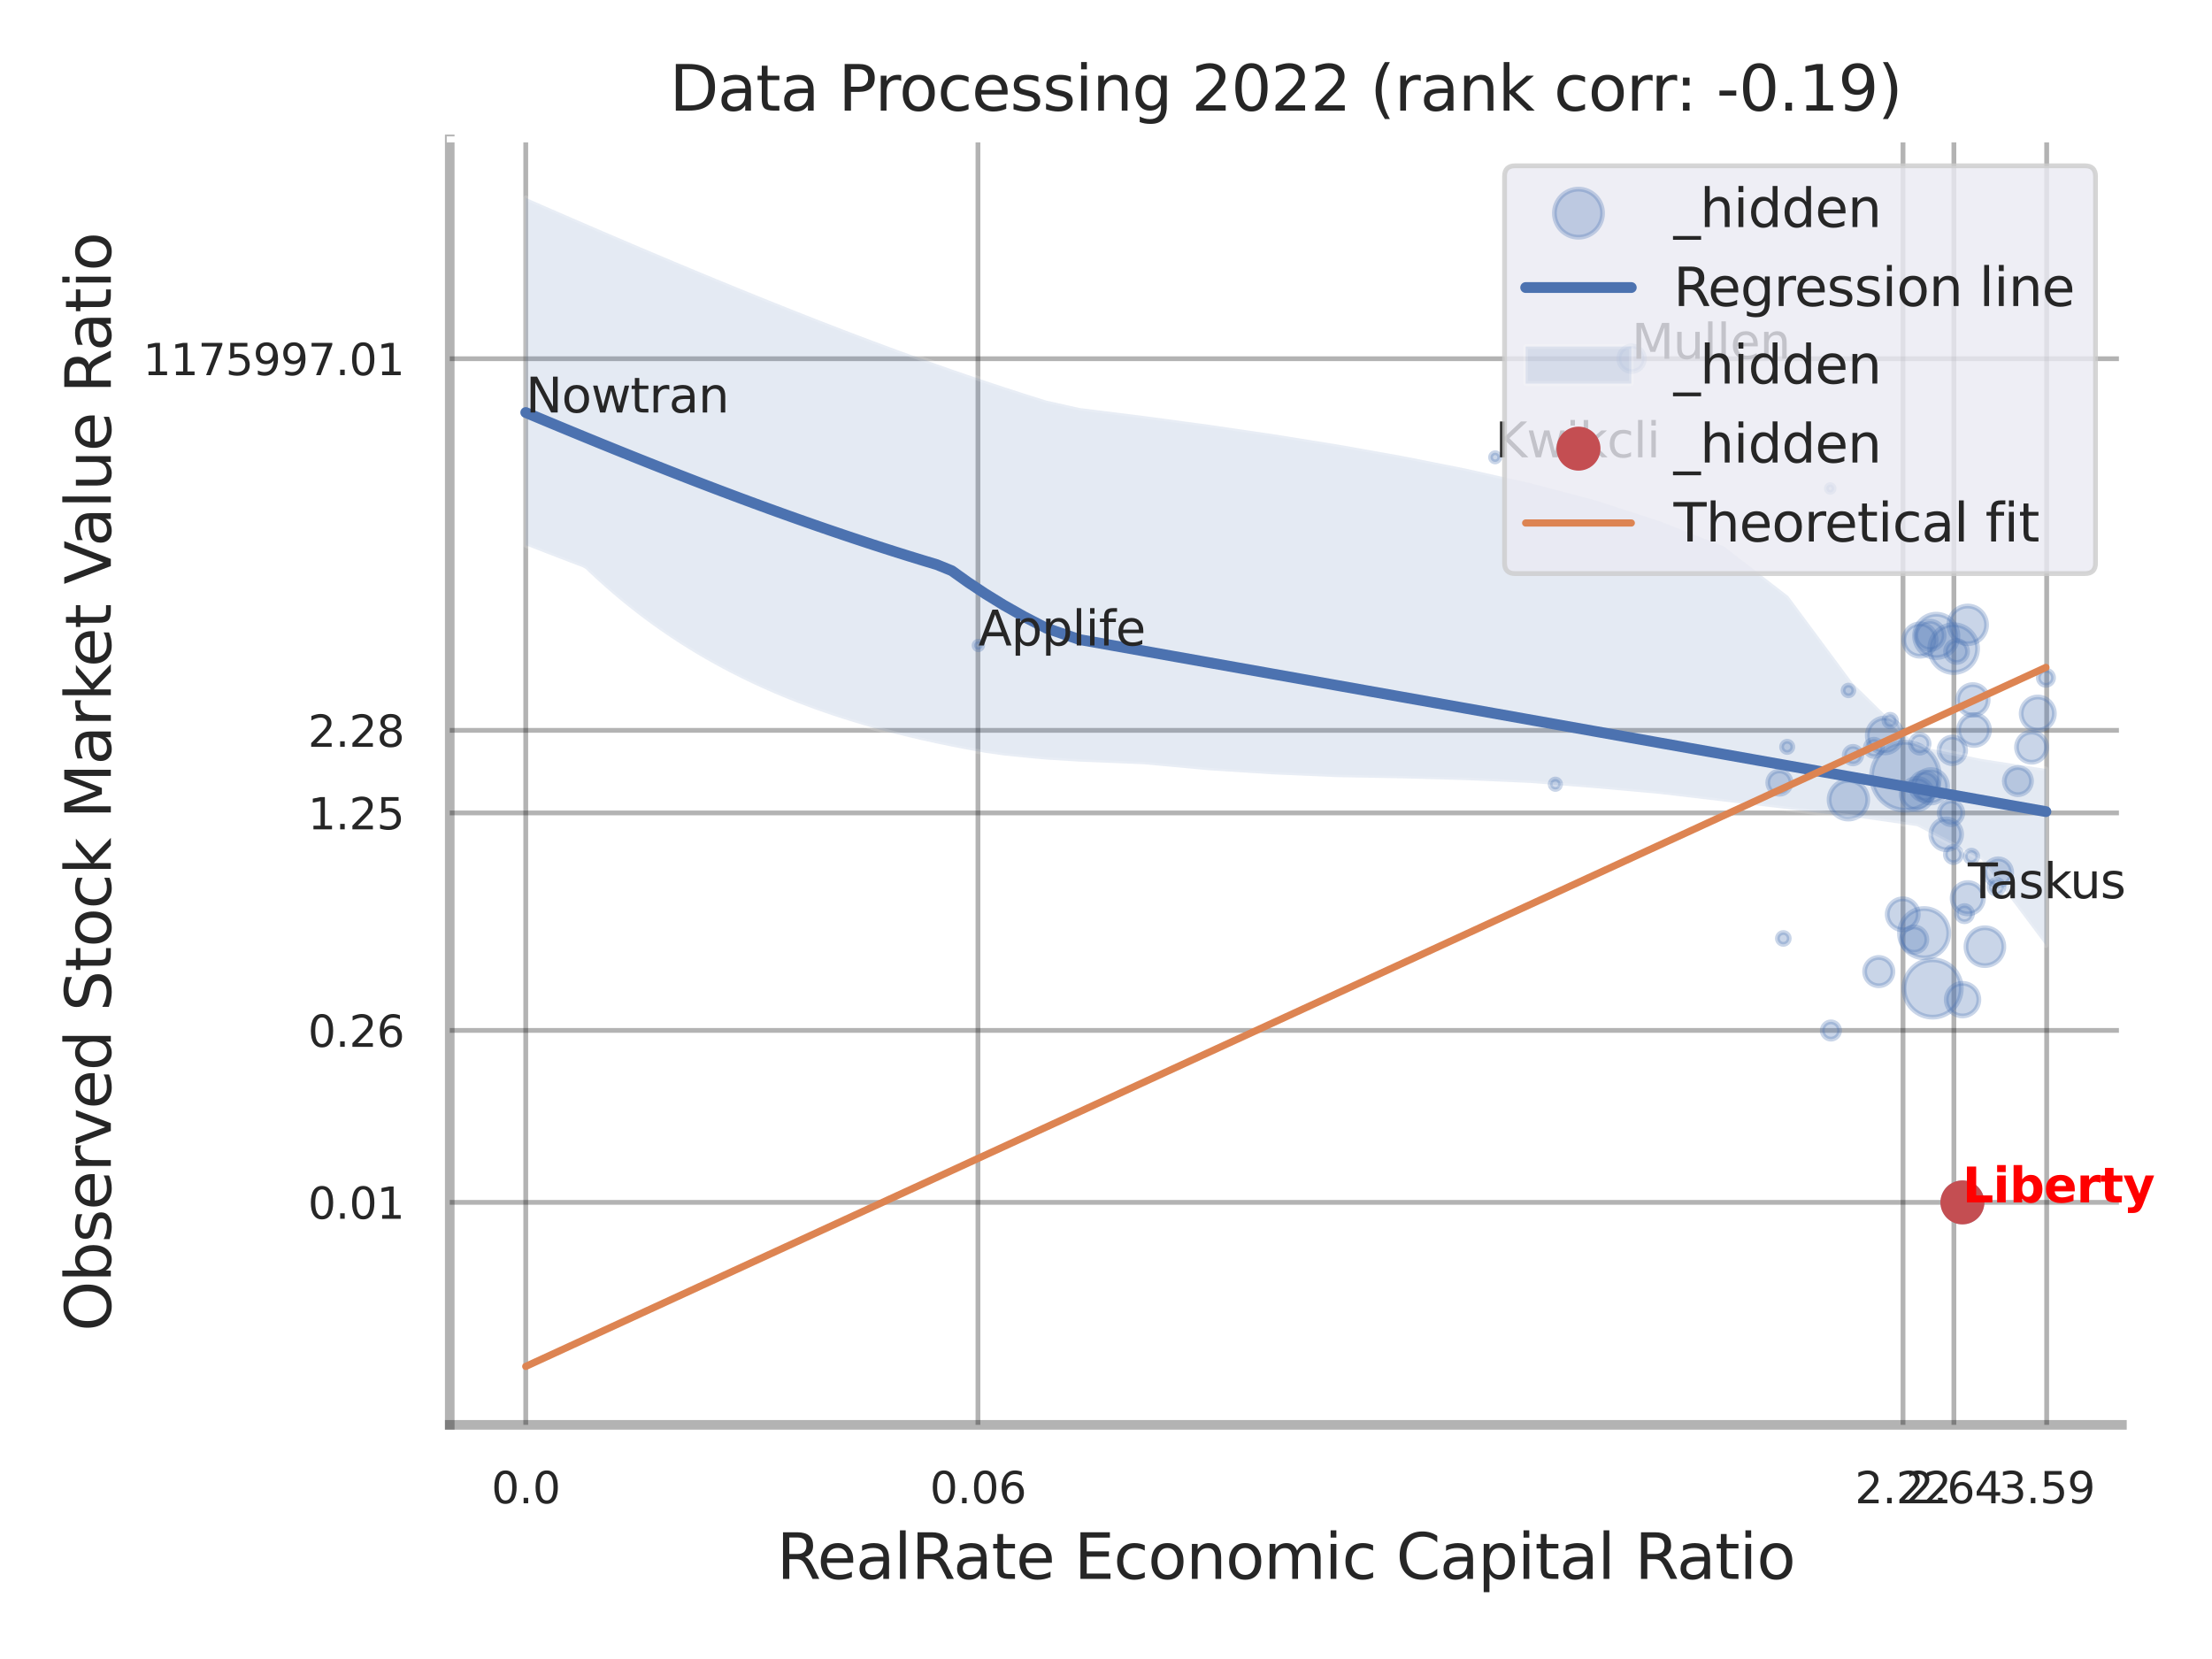 <?xml version="1.0" encoding="utf-8" standalone="no"?>
<!DOCTYPE svg PUBLIC "-//W3C//DTD SVG 1.1//EN"
  "http://www.w3.org/Graphics/SVG/1.1/DTD/svg11.dtd">
<svg xmlns:xlink="http://www.w3.org/1999/xlink" width="460.8pt" height="345.6pt" viewBox="0 0 460.8 345.6" xmlns="http://www.w3.org/2000/svg" version="1.1">
 <defs>
  <style type="text/css">*{stroke-linejoin: round; stroke-linecap: butt}</style>
 </defs>
 <g id="figure_1">
  <g id="patch_1">
   <path d="M 0 345.6 
L 460.8 345.6 
L 460.8 0 
L 0 0 
z
" style="fill: #ffffff"/>
  </g>
  <g id="axes_1">
   <g id="patch_2">
    <path d="M 93.69 296.82 
L 442.036 296.82 
L 442.036 29.04 
L 93.69 29.04 
z
" style="fill: #ffffff"/>
   </g>
   <g id="matplotlib.axis_1">
    <g id="xtick_1">
     <g id="line2d_1">
      <path d="M 109.526 296.82 
L 109.526 29.04 
" clip-path="url(#p625f49cc8f)" style="fill: none; stroke: #000000; stroke-opacity: 0.3; stroke-linecap: round"/>
     </g>
     <g id="text_1">
      <!-- 0.0 -->
      <g style="fill: #262626" transform="translate(102.37 313.159) scale(0.09 -0.09)">
       <defs>
        <path id="DejaVuSans-30" d="M 2034 4250 
Q 1547 4250 1301 3770 
Q 1056 3291 1056 2328 
Q 1056 1369 1301 889 
Q 1547 409 2034 409 
Q 2525 409 2770 889 
Q 3016 1369 3016 2328 
Q 3016 3291 2770 3770 
Q 2525 4250 2034 4250 
z
M 2034 4750 
Q 2819 4750 3233 4129 
Q 3647 3509 3647 2328 
Q 3647 1150 3233 529 
Q 2819 -91 2034 -91 
Q 1250 -91 836 529 
Q 422 1150 422 2328 
Q 422 3509 836 4129 
Q 1250 4750 2034 4750 
z
" transform="scale(0.016)"/>
        <path id="DejaVuSans-2e" d="M 684 794 
L 1344 794 
L 1344 0 
L 684 0 
L 684 794 
z
" transform="scale(0.016)"/>
       </defs>
       <use xlink:href="#DejaVuSans-30"/>
       <use xlink:href="#DejaVuSans-2e" transform="translate(63.623 0)"/>
       <use xlink:href="#DejaVuSans-30" transform="translate(95.41 0)"/>
      </g>
     </g>
    </g>
    <g id="xtick_2">
     <g id="line2d_2">
      <path d="M 203.726 296.82 
L 203.726 29.04 
" clip-path="url(#p625f49cc8f)" style="fill: none; stroke: #000000; stroke-opacity: 0.3; stroke-linecap: round"/>
     </g>
     <g id="text_2">
      <!-- 0.06 -->
      <g style="fill: #262626" transform="translate(193.707 313.159) scale(0.09 -0.09)">
       <defs>
        <path id="DejaVuSans-36" d="M 2113 2584 
Q 1688 2584 1439 2293 
Q 1191 2003 1191 1497 
Q 1191 994 1439 701 
Q 1688 409 2113 409 
Q 2538 409 2786 701 
Q 3034 994 3034 1497 
Q 3034 2003 2786 2293 
Q 2538 2584 2113 2584 
z
M 3366 4563 
L 3366 3988 
Q 3128 4100 2886 4159 
Q 2644 4219 2406 4219 
Q 1781 4219 1451 3797 
Q 1122 3375 1075 2522 
Q 1259 2794 1537 2939 
Q 1816 3084 2150 3084 
Q 2853 3084 3261 2657 
Q 3669 2231 3669 1497 
Q 3669 778 3244 343 
Q 2819 -91 2113 -91 
Q 1303 -91 875 529 
Q 447 1150 447 2328 
Q 447 3434 972 4092 
Q 1497 4750 2381 4750 
Q 2619 4750 2861 4703 
Q 3103 4656 3366 4563 
z
" transform="scale(0.016)"/>
       </defs>
       <use xlink:href="#DejaVuSans-30"/>
       <use xlink:href="#DejaVuSans-2e" transform="translate(63.623 0)"/>
       <use xlink:href="#DejaVuSans-30" transform="translate(95.41 0)"/>
       <use xlink:href="#DejaVuSans-36" transform="translate(159.033 0)"/>
      </g>
     </g>
    </g>
    <g id="xtick_3">
     <g id="line2d_3">
      <path d="M 396.431 296.82 
L 396.431 29.04 
" clip-path="url(#p625f49cc8f)" style="fill: none; stroke: #000000; stroke-opacity: 0.3; stroke-linecap: round"/>
     </g>
     <g id="text_3">
      <!-- 2.22 -->
      <g style="fill: #262626" transform="translate(386.412 313.159) scale(0.09 -0.09)">
       <defs>
        <path id="DejaVuSans-32" d="M 1228 531 
L 3431 531 
L 3431 0 
L 469 0 
L 469 531 
Q 828 903 1448 1529 
Q 2069 2156 2228 2338 
Q 2531 2678 2651 2914 
Q 2772 3150 2772 3378 
Q 2772 3750 2511 3984 
Q 2250 4219 1831 4219 
Q 1534 4219 1204 4116 
Q 875 4013 500 3803 
L 500 4441 
Q 881 4594 1212 4672 
Q 1544 4750 1819 4750 
Q 2544 4750 2975 4387 
Q 3406 4025 3406 3419 
Q 3406 3131 3298 2873 
Q 3191 2616 2906 2266 
Q 2828 2175 2409 1742 
Q 1991 1309 1228 531 
z
" transform="scale(0.016)"/>
       </defs>
       <use xlink:href="#DejaVuSans-32"/>
       <use xlink:href="#DejaVuSans-2e" transform="translate(63.623 0)"/>
       <use xlink:href="#DejaVuSans-32" transform="translate(95.41 0)"/>
       <use xlink:href="#DejaVuSans-32" transform="translate(159.033 0)"/>
      </g>
     </g>
    </g>
    <g id="xtick_4">
     <g id="line2d_4">
      <path d="M 407.032 296.82 
L 407.032 29.04 
" clip-path="url(#p625f49cc8f)" style="fill: none; stroke: #000000; stroke-opacity: 0.3; stroke-linecap: round"/>
     </g>
     <g id="text_4">
      <!-- 2.64 -->
      <g style="fill: #262626" transform="translate(397.012 313.159) scale(0.09 -0.09)">
       <defs>
        <path id="DejaVuSans-34" d="M 2419 4116 
L 825 1625 
L 2419 1625 
L 2419 4116 
z
M 2253 4666 
L 3047 4666 
L 3047 1625 
L 3713 1625 
L 3713 1100 
L 3047 1100 
L 3047 0 
L 2419 0 
L 2419 1100 
L 313 1100 
L 313 1709 
L 2253 4666 
z
" transform="scale(0.016)"/>
       </defs>
       <use xlink:href="#DejaVuSans-32"/>
       <use xlink:href="#DejaVuSans-2e" transform="translate(63.623 0)"/>
       <use xlink:href="#DejaVuSans-36" transform="translate(95.41 0)"/>
       <use xlink:href="#DejaVuSans-34" transform="translate(159.033 0)"/>
      </g>
     </g>
    </g>
    <g id="xtick_5">
     <g id="line2d_5">
      <path d="M 426.362 296.82 
L 426.362 29.04 
" clip-path="url(#p625f49cc8f)" style="fill: none; stroke: #000000; stroke-opacity: 0.3; stroke-linecap: round"/>
     </g>
     <g id="text_5">
      <!-- 3.59 -->
      <g style="fill: #262626" transform="translate(416.342 313.159) scale(0.09 -0.09)">
       <defs>
        <path id="DejaVuSans-33" d="M 2597 2516 
Q 3050 2419 3304 2112 
Q 3559 1806 3559 1356 
Q 3559 666 3084 287 
Q 2609 -91 1734 -91 
Q 1441 -91 1130 -33 
Q 819 25 488 141 
L 488 750 
Q 750 597 1062 519 
Q 1375 441 1716 441 
Q 2309 441 2620 675 
Q 2931 909 2931 1356 
Q 2931 1769 2642 2001 
Q 2353 2234 1838 2234 
L 1294 2234 
L 1294 2753 
L 1863 2753 
Q 2328 2753 2575 2939 
Q 2822 3125 2822 3475 
Q 2822 3834 2567 4026 
Q 2313 4219 1838 4219 
Q 1578 4219 1281 4162 
Q 984 4106 628 3988 
L 628 4550 
Q 988 4650 1302 4700 
Q 1616 4750 1894 4750 
Q 2613 4750 3031 4423 
Q 3450 4097 3450 3541 
Q 3450 3153 3228 2886 
Q 3006 2619 2597 2516 
z
" transform="scale(0.016)"/>
        <path id="DejaVuSans-35" d="M 691 4666 
L 3169 4666 
L 3169 4134 
L 1269 4134 
L 1269 2991 
Q 1406 3038 1543 3061 
Q 1681 3084 1819 3084 
Q 2600 3084 3056 2656 
Q 3513 2228 3513 1497 
Q 3513 744 3044 326 
Q 2575 -91 1722 -91 
Q 1428 -91 1123 -41 
Q 819 9 494 109 
L 494 744 
Q 775 591 1075 516 
Q 1375 441 1709 441 
Q 2250 441 2565 725 
Q 2881 1009 2881 1497 
Q 2881 1984 2565 2268 
Q 2250 2553 1709 2553 
Q 1456 2553 1204 2497 
Q 953 2441 691 2322 
L 691 4666 
z
" transform="scale(0.016)"/>
        <path id="DejaVuSans-39" d="M 703 97 
L 703 672 
Q 941 559 1184 500 
Q 1428 441 1663 441 
Q 2288 441 2617 861 
Q 2947 1281 2994 2138 
Q 2813 1869 2534 1725 
Q 2256 1581 1919 1581 
Q 1219 1581 811 2004 
Q 403 2428 403 3163 
Q 403 3881 828 4315 
Q 1253 4750 1959 4750 
Q 2769 4750 3195 4129 
Q 3622 3509 3622 2328 
Q 3622 1225 3098 567 
Q 2575 -91 1691 -91 
Q 1453 -91 1209 -44 
Q 966 3 703 97 
z
M 1959 2075 
Q 2384 2075 2632 2365 
Q 2881 2656 2881 3163 
Q 2881 3666 2632 3958 
Q 2384 4250 1959 4250 
Q 1534 4250 1286 3958 
Q 1038 3666 1038 3163 
Q 1038 2656 1286 2365 
Q 1534 2075 1959 2075 
z
" transform="scale(0.016)"/>
       </defs>
       <use xlink:href="#DejaVuSans-33"/>
       <use xlink:href="#DejaVuSans-2e" transform="translate(63.623 0)"/>
       <use xlink:href="#DejaVuSans-35" transform="translate(95.41 0)"/>
       <use xlink:href="#DejaVuSans-39" transform="translate(159.033 0)"/>
      </g>
     </g>
    </g>
    <g id="xtick_6"/>
    <g id="xtick_7"/>
    <g id="xtick_8"/>
    <g id="text_6">
     <!-- RealRate Economic Capital Ratio -->
     <g style="fill: #262626" transform="translate(161.809 328.908) scale(0.13 -0.13)">
      <defs>
       <path id="DejaVuSans-52" d="M 2841 2188 
Q 3044 2119 3236 1894 
Q 3428 1669 3622 1275 
L 4263 0 
L 3584 0 
L 2988 1197 
Q 2756 1666 2539 1819 
Q 2322 1972 1947 1972 
L 1259 1972 
L 1259 0 
L 628 0 
L 628 4666 
L 2053 4666 
Q 2853 4666 3247 4331 
Q 3641 3997 3641 3322 
Q 3641 2881 3436 2590 
Q 3231 2300 2841 2188 
z
M 1259 4147 
L 1259 2491 
L 2053 2491 
Q 2509 2491 2742 2702 
Q 2975 2913 2975 3322 
Q 2975 3731 2742 3939 
Q 2509 4147 2053 4147 
L 1259 4147 
z
" transform="scale(0.016)"/>
       <path id="DejaVuSans-65" d="M 3597 1894 
L 3597 1613 
L 953 1613 
Q 991 1019 1311 708 
Q 1631 397 2203 397 
Q 2534 397 2845 478 
Q 3156 559 3463 722 
L 3463 178 
Q 3153 47 2828 -22 
Q 2503 -91 2169 -91 
Q 1331 -91 842 396 
Q 353 884 353 1716 
Q 353 2575 817 3079 
Q 1281 3584 2069 3584 
Q 2775 3584 3186 3129 
Q 3597 2675 3597 1894 
z
M 3022 2063 
Q 3016 2534 2758 2815 
Q 2500 3097 2075 3097 
Q 1594 3097 1305 2825 
Q 1016 2553 972 2059 
L 3022 2063 
z
" transform="scale(0.016)"/>
       <path id="DejaVuSans-61" d="M 2194 1759 
Q 1497 1759 1228 1600 
Q 959 1441 959 1056 
Q 959 750 1161 570 
Q 1363 391 1709 391 
Q 2188 391 2477 730 
Q 2766 1069 2766 1631 
L 2766 1759 
L 2194 1759 
z
M 3341 1997 
L 3341 0 
L 2766 0 
L 2766 531 
Q 2569 213 2275 61 
Q 1981 -91 1556 -91 
Q 1019 -91 701 211 
Q 384 513 384 1019 
Q 384 1609 779 1909 
Q 1175 2209 1959 2209 
L 2766 2209 
L 2766 2266 
Q 2766 2663 2505 2880 
Q 2244 3097 1772 3097 
Q 1472 3097 1187 3025 
Q 903 2953 641 2809 
L 641 3341 
Q 956 3463 1253 3523 
Q 1550 3584 1831 3584 
Q 2591 3584 2966 3190 
Q 3341 2797 3341 1997 
z
" transform="scale(0.016)"/>
       <path id="DejaVuSans-6c" d="M 603 4863 
L 1178 4863 
L 1178 0 
L 603 0 
L 603 4863 
z
" transform="scale(0.016)"/>
       <path id="DejaVuSans-74" d="M 1172 4494 
L 1172 3500 
L 2356 3500 
L 2356 3053 
L 1172 3053 
L 1172 1153 
Q 1172 725 1289 603 
Q 1406 481 1766 481 
L 2356 481 
L 2356 0 
L 1766 0 
Q 1100 0 847 248 
Q 594 497 594 1153 
L 594 3053 
L 172 3053 
L 172 3500 
L 594 3500 
L 594 4494 
L 1172 4494 
z
" transform="scale(0.016)"/>
       <path id="DejaVuSans-20" transform="scale(0.016)"/>
       <path id="DejaVuSans-45" d="M 628 4666 
L 3578 4666 
L 3578 4134 
L 1259 4134 
L 1259 2753 
L 3481 2753 
L 3481 2222 
L 1259 2222 
L 1259 531 
L 3634 531 
L 3634 0 
L 628 0 
L 628 4666 
z
" transform="scale(0.016)"/>
       <path id="DejaVuSans-63" d="M 3122 3366 
L 3122 2828 
Q 2878 2963 2633 3030 
Q 2388 3097 2138 3097 
Q 1578 3097 1268 2742 
Q 959 2388 959 1747 
Q 959 1106 1268 751 
Q 1578 397 2138 397 
Q 2388 397 2633 464 
Q 2878 531 3122 666 
L 3122 134 
Q 2881 22 2623 -34 
Q 2366 -91 2075 -91 
Q 1284 -91 818 406 
Q 353 903 353 1747 
Q 353 2603 823 3093 
Q 1294 3584 2113 3584 
Q 2378 3584 2631 3529 
Q 2884 3475 3122 3366 
z
" transform="scale(0.016)"/>
       <path id="DejaVuSans-6f" d="M 1959 3097 
Q 1497 3097 1228 2736 
Q 959 2375 959 1747 
Q 959 1119 1226 758 
Q 1494 397 1959 397 
Q 2419 397 2687 759 
Q 2956 1122 2956 1747 
Q 2956 2369 2687 2733 
Q 2419 3097 1959 3097 
z
M 1959 3584 
Q 2709 3584 3137 3096 
Q 3566 2609 3566 1747 
Q 3566 888 3137 398 
Q 2709 -91 1959 -91 
Q 1206 -91 779 398 
Q 353 888 353 1747 
Q 353 2609 779 3096 
Q 1206 3584 1959 3584 
z
" transform="scale(0.016)"/>
       <path id="DejaVuSans-6e" d="M 3513 2113 
L 3513 0 
L 2938 0 
L 2938 2094 
Q 2938 2591 2744 2837 
Q 2550 3084 2163 3084 
Q 1697 3084 1428 2787 
Q 1159 2491 1159 1978 
L 1159 0 
L 581 0 
L 581 3500 
L 1159 3500 
L 1159 2956 
Q 1366 3272 1645 3428 
Q 1925 3584 2291 3584 
Q 2894 3584 3203 3211 
Q 3513 2838 3513 2113 
z
" transform="scale(0.016)"/>
       <path id="DejaVuSans-6d" d="M 3328 2828 
Q 3544 3216 3844 3400 
Q 4144 3584 4550 3584 
Q 5097 3584 5394 3201 
Q 5691 2819 5691 2113 
L 5691 0 
L 5113 0 
L 5113 2094 
Q 5113 2597 4934 2840 
Q 4756 3084 4391 3084 
Q 3944 3084 3684 2787 
Q 3425 2491 3425 1978 
L 3425 0 
L 2847 0 
L 2847 2094 
Q 2847 2600 2669 2842 
Q 2491 3084 2119 3084 
Q 1678 3084 1418 2786 
Q 1159 2488 1159 1978 
L 1159 0 
L 581 0 
L 581 3500 
L 1159 3500 
L 1159 2956 
Q 1356 3278 1631 3431 
Q 1906 3584 2284 3584 
Q 2666 3584 2933 3390 
Q 3200 3197 3328 2828 
z
" transform="scale(0.016)"/>
       <path id="DejaVuSans-69" d="M 603 3500 
L 1178 3500 
L 1178 0 
L 603 0 
L 603 3500 
z
M 603 4863 
L 1178 4863 
L 1178 4134 
L 603 4134 
L 603 4863 
z
" transform="scale(0.016)"/>
       <path id="DejaVuSans-43" d="M 4122 4306 
L 4122 3641 
Q 3803 3938 3442 4084 
Q 3081 4231 2675 4231 
Q 1875 4231 1450 3742 
Q 1025 3253 1025 2328 
Q 1025 1406 1450 917 
Q 1875 428 2675 428 
Q 3081 428 3442 575 
Q 3803 722 4122 1019 
L 4122 359 
Q 3791 134 3420 21 
Q 3050 -91 2638 -91 
Q 1578 -91 968 557 
Q 359 1206 359 2328 
Q 359 3453 968 4101 
Q 1578 4750 2638 4750 
Q 3056 4750 3426 4639 
Q 3797 4528 4122 4306 
z
" transform="scale(0.016)"/>
       <path id="DejaVuSans-70" d="M 1159 525 
L 1159 -1331 
L 581 -1331 
L 581 3500 
L 1159 3500 
L 1159 2969 
Q 1341 3281 1617 3432 
Q 1894 3584 2278 3584 
Q 2916 3584 3314 3078 
Q 3713 2572 3713 1747 
Q 3713 922 3314 415 
Q 2916 -91 2278 -91 
Q 1894 -91 1617 61 
Q 1341 213 1159 525 
z
M 3116 1747 
Q 3116 2381 2855 2742 
Q 2594 3103 2138 3103 
Q 1681 3103 1420 2742 
Q 1159 2381 1159 1747 
Q 1159 1113 1420 752 
Q 1681 391 2138 391 
Q 2594 391 2855 752 
Q 3116 1113 3116 1747 
z
" transform="scale(0.016)"/>
      </defs>
      <use xlink:href="#DejaVuSans-52"/>
      <use xlink:href="#DejaVuSans-65" transform="translate(64.982 0)"/>
      <use xlink:href="#DejaVuSans-61" transform="translate(126.506 0)"/>
      <use xlink:href="#DejaVuSans-6c" transform="translate(187.785 0)"/>
      <use xlink:href="#DejaVuSans-52" transform="translate(215.568 0)"/>
      <use xlink:href="#DejaVuSans-61" transform="translate(282.801 0)"/>
      <use xlink:href="#DejaVuSans-74" transform="translate(344.08 0)"/>
      <use xlink:href="#DejaVuSans-65" transform="translate(383.289 0)"/>
      <use xlink:href="#DejaVuSans-20" transform="translate(444.812 0)"/>
      <use xlink:href="#DejaVuSans-45" transform="translate(476.6 0)"/>
      <use xlink:href="#DejaVuSans-63" transform="translate(539.783 0)"/>
      <use xlink:href="#DejaVuSans-6f" transform="translate(594.764 0)"/>
      <use xlink:href="#DejaVuSans-6e" transform="translate(655.945 0)"/>
      <use xlink:href="#DejaVuSans-6f" transform="translate(719.324 0)"/>
      <use xlink:href="#DejaVuSans-6d" transform="translate(780.506 0)"/>
      <use xlink:href="#DejaVuSans-69" transform="translate(877.918 0)"/>
      <use xlink:href="#DejaVuSans-63" transform="translate(905.701 0)"/>
      <use xlink:href="#DejaVuSans-20" transform="translate(960.682 0)"/>
      <use xlink:href="#DejaVuSans-43" transform="translate(992.469 0)"/>
      <use xlink:href="#DejaVuSans-61" transform="translate(1062.293 0)"/>
      <use xlink:href="#DejaVuSans-70" transform="translate(1123.572 0)"/>
      <use xlink:href="#DejaVuSans-69" transform="translate(1187.049 0)"/>
      <use xlink:href="#DejaVuSans-74" transform="translate(1214.832 0)"/>
      <use xlink:href="#DejaVuSans-61" transform="translate(1254.041 0)"/>
      <use xlink:href="#DejaVuSans-6c" transform="translate(1315.32 0)"/>
      <use xlink:href="#DejaVuSans-20" transform="translate(1343.104 0)"/>
      <use xlink:href="#DejaVuSans-52" transform="translate(1374.891 0)"/>
      <use xlink:href="#DejaVuSans-61" transform="translate(1442.123 0)"/>
      <use xlink:href="#DejaVuSans-74" transform="translate(1503.402 0)"/>
      <use xlink:href="#DejaVuSans-69" transform="translate(1542.611 0)"/>
      <use xlink:href="#DejaVuSans-6f" transform="translate(1570.395 0)"/>
     </g>
    </g>
   </g>
   <g id="matplotlib.axis_2">
    <g id="ytick_1">
     <g id="line2d_6">
      <path d="M 93.69 250.471 
L 442.036 250.471 
" clip-path="url(#p625f49cc8f)" style="fill: none; stroke: #000000; stroke-opacity: 0.3; stroke-linecap: round"/>
     </g>
     <g id="text_7">
      <!-- 0.01 -->
      <g style="fill: #262626" transform="translate(64.151 253.89) scale(0.09 -0.09)">
       <defs>
        <path id="DejaVuSans-31" d="M 794 531 
L 1825 531 
L 1825 4091 
L 703 3866 
L 703 4441 
L 1819 4666 
L 2450 4666 
L 2450 531 
L 3481 531 
L 3481 0 
L 794 0 
L 794 531 
z
" transform="scale(0.016)"/>
       </defs>
       <use xlink:href="#DejaVuSans-30"/>
       <use xlink:href="#DejaVuSans-2e" transform="translate(63.623 0)"/>
       <use xlink:href="#DejaVuSans-30" transform="translate(95.41 0)"/>
       <use xlink:href="#DejaVuSans-31" transform="translate(159.033 0)"/>
      </g>
     </g>
    </g>
    <g id="ytick_2">
     <g id="line2d_7">
      <path d="M 93.69 214.652 
L 442.036 214.652 
" clip-path="url(#p625f49cc8f)" style="fill: none; stroke: #000000; stroke-opacity: 0.3; stroke-linecap: round"/>
     </g>
     <g id="text_8">
      <!-- 0.26 -->
      <g style="fill: #262626" transform="translate(64.151 218.071) scale(0.09 -0.09)">
       <use xlink:href="#DejaVuSans-30"/>
       <use xlink:href="#DejaVuSans-2e" transform="translate(63.623 0)"/>
       <use xlink:href="#DejaVuSans-32" transform="translate(95.41 0)"/>
       <use xlink:href="#DejaVuSans-36" transform="translate(159.033 0)"/>
      </g>
     </g>
    </g>
    <g id="ytick_3">
     <g id="line2d_8">
      <path d="M 93.69 169.349 
L 442.036 169.349 
" clip-path="url(#p625f49cc8f)" style="fill: none; stroke: #000000; stroke-opacity: 0.3; stroke-linecap: round"/>
     </g>
     <g id="text_9">
      <!-- 1.25 -->
      <g style="fill: #262626" transform="translate(64.151 172.769) scale(0.09 -0.09)">
       <use xlink:href="#DejaVuSans-31"/>
       <use xlink:href="#DejaVuSans-2e" transform="translate(63.623 0)"/>
       <use xlink:href="#DejaVuSans-32" transform="translate(95.41 0)"/>
       <use xlink:href="#DejaVuSans-35" transform="translate(159.033 0)"/>
      </g>
     </g>
    </g>
    <g id="ytick_4">
     <g id="line2d_9">
      <path d="M 93.69 152.146 
L 442.036 152.146 
" clip-path="url(#p625f49cc8f)" style="fill: none; stroke: #000000; stroke-opacity: 0.3; stroke-linecap: round"/>
     </g>
     <g id="text_10">
      <!-- 2.28 -->
      <g style="fill: #262626" transform="translate(64.151 155.565) scale(0.09 -0.09)">
       <defs>
        <path id="DejaVuSans-38" d="M 2034 2216 
Q 1584 2216 1326 1975 
Q 1069 1734 1069 1313 
Q 1069 891 1326 650 
Q 1584 409 2034 409 
Q 2484 409 2743 651 
Q 3003 894 3003 1313 
Q 3003 1734 2745 1975 
Q 2488 2216 2034 2216 
z
M 1403 2484 
Q 997 2584 770 2862 
Q 544 3141 544 3541 
Q 544 4100 942 4425 
Q 1341 4750 2034 4750 
Q 2731 4750 3128 4425 
Q 3525 4100 3525 3541 
Q 3525 3141 3298 2862 
Q 3072 2584 2669 2484 
Q 3125 2378 3379 2068 
Q 3634 1759 3634 1313 
Q 3634 634 3220 271 
Q 2806 -91 2034 -91 
Q 1263 -91 848 271 
Q 434 634 434 1313 
Q 434 1759 690 2068 
Q 947 2378 1403 2484 
z
M 1172 3481 
Q 1172 3119 1398 2916 
Q 1625 2713 2034 2713 
Q 2441 2713 2670 2916 
Q 2900 3119 2900 3481 
Q 2900 3844 2670 4047 
Q 2441 4250 2034 4250 
Q 1625 4250 1398 4047 
Q 1172 3844 1172 3481 
z
" transform="scale(0.016)"/>
       </defs>
       <use xlink:href="#DejaVuSans-32"/>
       <use xlink:href="#DejaVuSans-2e" transform="translate(63.623 0)"/>
       <use xlink:href="#DejaVuSans-32" transform="translate(95.41 0)"/>
       <use xlink:href="#DejaVuSans-38" transform="translate(159.033 0)"/>
      </g>
     </g>
    </g>
    <g id="ytick_5">
     <g id="line2d_10">
      <path d="M 93.69 74.728 
L 442.036 74.728 
" clip-path="url(#p625f49cc8f)" style="fill: none; stroke: #000000; stroke-opacity: 0.3; stroke-linecap: round"/>
     </g>
     <g id="text_11">
      <!-- 1175997.01 -->
      <g style="fill: #262626" transform="translate(29.793 78.147) scale(0.09 -0.09)">
       <defs>
        <path id="DejaVuSans-37" d="M 525 4666 
L 3525 4666 
L 3525 4397 
L 1831 0 
L 1172 0 
L 2766 4134 
L 525 4134 
L 525 4666 
z
" transform="scale(0.016)"/>
       </defs>
       <use xlink:href="#DejaVuSans-31"/>
       <use xlink:href="#DejaVuSans-31" transform="translate(63.623 0)"/>
       <use xlink:href="#DejaVuSans-37" transform="translate(127.246 0)"/>
       <use xlink:href="#DejaVuSans-35" transform="translate(190.869 0)"/>
       <use xlink:href="#DejaVuSans-39" transform="translate(254.492 0)"/>
       <use xlink:href="#DejaVuSans-39" transform="translate(318.115 0)"/>
       <use xlink:href="#DejaVuSans-37" transform="translate(381.738 0)"/>
       <use xlink:href="#DejaVuSans-2e" transform="translate(445.361 0)"/>
       <use xlink:href="#DejaVuSans-30" transform="translate(477.148 0)"/>
       <use xlink:href="#DejaVuSans-31" transform="translate(540.771 0)"/>
      </g>
     </g>
    </g>
    <g id="ytick_6"/>
    <g id="ytick_7"/>
    <g id="ytick_8"/>
    <g id="ytick_9"/>
    <g id="ytick_10"/>
    <g id="ytick_11"/>
    <g id="text_12">
     <!-- Observed Stock Market Value Ratio -->
     <g style="fill: #262626" transform="translate(23.09 277.332) rotate(-90) scale(0.13 -0.13)">
      <defs>
       <path id="DejaVuSans-4f" d="M 2522 4238 
Q 1834 4238 1429 3725 
Q 1025 3213 1025 2328 
Q 1025 1447 1429 934 
Q 1834 422 2522 422 
Q 3209 422 3611 934 
Q 4013 1447 4013 2328 
Q 4013 3213 3611 3725 
Q 3209 4238 2522 4238 
z
M 2522 4750 
Q 3503 4750 4090 4092 
Q 4678 3434 4678 2328 
Q 4678 1225 4090 567 
Q 3503 -91 2522 -91 
Q 1538 -91 948 565 
Q 359 1222 359 2328 
Q 359 3434 948 4092 
Q 1538 4750 2522 4750 
z
" transform="scale(0.016)"/>
       <path id="DejaVuSans-62" d="M 3116 1747 
Q 3116 2381 2855 2742 
Q 2594 3103 2138 3103 
Q 1681 3103 1420 2742 
Q 1159 2381 1159 1747 
Q 1159 1113 1420 752 
Q 1681 391 2138 391 
Q 2594 391 2855 752 
Q 3116 1113 3116 1747 
z
M 1159 2969 
Q 1341 3281 1617 3432 
Q 1894 3584 2278 3584 
Q 2916 3584 3314 3078 
Q 3713 2572 3713 1747 
Q 3713 922 3314 415 
Q 2916 -91 2278 -91 
Q 1894 -91 1617 61 
Q 1341 213 1159 525 
L 1159 0 
L 581 0 
L 581 4863 
L 1159 4863 
L 1159 2969 
z
" transform="scale(0.016)"/>
       <path id="DejaVuSans-73" d="M 2834 3397 
L 2834 2853 
Q 2591 2978 2328 3040 
Q 2066 3103 1784 3103 
Q 1356 3103 1142 2972 
Q 928 2841 928 2578 
Q 928 2378 1081 2264 
Q 1234 2150 1697 2047 
L 1894 2003 
Q 2506 1872 2764 1633 
Q 3022 1394 3022 966 
Q 3022 478 2636 193 
Q 2250 -91 1575 -91 
Q 1294 -91 989 -36 
Q 684 19 347 128 
L 347 722 
Q 666 556 975 473 
Q 1284 391 1588 391 
Q 1994 391 2212 530 
Q 2431 669 2431 922 
Q 2431 1156 2273 1281 
Q 2116 1406 1581 1522 
L 1381 1569 
Q 847 1681 609 1914 
Q 372 2147 372 2553 
Q 372 3047 722 3315 
Q 1072 3584 1716 3584 
Q 2034 3584 2315 3537 
Q 2597 3491 2834 3397 
z
" transform="scale(0.016)"/>
       <path id="DejaVuSans-72" d="M 2631 2963 
Q 2534 3019 2420 3045 
Q 2306 3072 2169 3072 
Q 1681 3072 1420 2755 
Q 1159 2438 1159 1844 
L 1159 0 
L 581 0 
L 581 3500 
L 1159 3500 
L 1159 2956 
Q 1341 3275 1631 3429 
Q 1922 3584 2338 3584 
Q 2397 3584 2469 3576 
Q 2541 3569 2628 3553 
L 2631 2963 
z
" transform="scale(0.016)"/>
       <path id="DejaVuSans-76" d="M 191 3500 
L 800 3500 
L 1894 563 
L 2988 3500 
L 3597 3500 
L 2284 0 
L 1503 0 
L 191 3500 
z
" transform="scale(0.016)"/>
       <path id="DejaVuSans-64" d="M 2906 2969 
L 2906 4863 
L 3481 4863 
L 3481 0 
L 2906 0 
L 2906 525 
Q 2725 213 2448 61 
Q 2172 -91 1784 -91 
Q 1150 -91 751 415 
Q 353 922 353 1747 
Q 353 2572 751 3078 
Q 1150 3584 1784 3584 
Q 2172 3584 2448 3432 
Q 2725 3281 2906 2969 
z
M 947 1747 
Q 947 1113 1208 752 
Q 1469 391 1925 391 
Q 2381 391 2643 752 
Q 2906 1113 2906 1747 
Q 2906 2381 2643 2742 
Q 2381 3103 1925 3103 
Q 1469 3103 1208 2742 
Q 947 2381 947 1747 
z
" transform="scale(0.016)"/>
       <path id="DejaVuSans-53" d="M 3425 4513 
L 3425 3897 
Q 3066 4069 2747 4153 
Q 2428 4238 2131 4238 
Q 1616 4238 1336 4038 
Q 1056 3838 1056 3469 
Q 1056 3159 1242 3001 
Q 1428 2844 1947 2747 
L 2328 2669 
Q 3034 2534 3370 2195 
Q 3706 1856 3706 1288 
Q 3706 609 3251 259 
Q 2797 -91 1919 -91 
Q 1588 -91 1214 -16 
Q 841 59 441 206 
L 441 856 
Q 825 641 1194 531 
Q 1563 422 1919 422 
Q 2459 422 2753 634 
Q 3047 847 3047 1241 
Q 3047 1584 2836 1778 
Q 2625 1972 2144 2069 
L 1759 2144 
Q 1053 2284 737 2584 
Q 422 2884 422 3419 
Q 422 4038 858 4394 
Q 1294 4750 2059 4750 
Q 2388 4750 2728 4690 
Q 3069 4631 3425 4513 
z
" transform="scale(0.016)"/>
       <path id="DejaVuSans-6b" d="M 581 4863 
L 1159 4863 
L 1159 1991 
L 2875 3500 
L 3609 3500 
L 1753 1863 
L 3688 0 
L 2938 0 
L 1159 1709 
L 1159 0 
L 581 0 
L 581 4863 
z
" transform="scale(0.016)"/>
       <path id="DejaVuSans-4d" d="M 628 4666 
L 1569 4666 
L 2759 1491 
L 3956 4666 
L 4897 4666 
L 4897 0 
L 4281 0 
L 4281 4097 
L 3078 897 
L 2444 897 
L 1241 4097 
L 1241 0 
L 628 0 
L 628 4666 
z
" transform="scale(0.016)"/>
       <path id="DejaVuSans-56" d="M 1831 0 
L 50 4666 
L 709 4666 
L 2188 738 
L 3669 4666 
L 4325 4666 
L 2547 0 
L 1831 0 
z
" transform="scale(0.016)"/>
       <path id="DejaVuSans-75" d="M 544 1381 
L 544 3500 
L 1119 3500 
L 1119 1403 
Q 1119 906 1312 657 
Q 1506 409 1894 409 
Q 2359 409 2629 706 
Q 2900 1003 2900 1516 
L 2900 3500 
L 3475 3500 
L 3475 0 
L 2900 0 
L 2900 538 
Q 2691 219 2414 64 
Q 2138 -91 1772 -91 
Q 1169 -91 856 284 
Q 544 659 544 1381 
z
M 1991 3584 
L 1991 3584 
z
" transform="scale(0.016)"/>
      </defs>
      <use xlink:href="#DejaVuSans-4f"/>
      <use xlink:href="#DejaVuSans-62" transform="translate(78.711 0)"/>
      <use xlink:href="#DejaVuSans-73" transform="translate(142.188 0)"/>
      <use xlink:href="#DejaVuSans-65" transform="translate(194.287 0)"/>
      <use xlink:href="#DejaVuSans-72" transform="translate(255.811 0)"/>
      <use xlink:href="#DejaVuSans-76" transform="translate(296.924 0)"/>
      <use xlink:href="#DejaVuSans-65" transform="translate(356.104 0)"/>
      <use xlink:href="#DejaVuSans-64" transform="translate(417.627 0)"/>
      <use xlink:href="#DejaVuSans-20" transform="translate(481.104 0)"/>
      <use xlink:href="#DejaVuSans-53" transform="translate(512.891 0)"/>
      <use xlink:href="#DejaVuSans-74" transform="translate(576.367 0)"/>
      <use xlink:href="#DejaVuSans-6f" transform="translate(615.576 0)"/>
      <use xlink:href="#DejaVuSans-63" transform="translate(676.758 0)"/>
      <use xlink:href="#DejaVuSans-6b" transform="translate(731.738 0)"/>
      <use xlink:href="#DejaVuSans-20" transform="translate(789.648 0)"/>
      <use xlink:href="#DejaVuSans-4d" transform="translate(821.436 0)"/>
      <use xlink:href="#DejaVuSans-61" transform="translate(907.715 0)"/>
      <use xlink:href="#DejaVuSans-72" transform="translate(968.994 0)"/>
      <use xlink:href="#DejaVuSans-6b" transform="translate(1010.107 0)"/>
      <use xlink:href="#DejaVuSans-65" transform="translate(1064.393 0)"/>
      <use xlink:href="#DejaVuSans-74" transform="translate(1125.916 0)"/>
      <use xlink:href="#DejaVuSans-20" transform="translate(1165.125 0)"/>
      <use xlink:href="#DejaVuSans-56" transform="translate(1196.912 0)"/>
      <use xlink:href="#DejaVuSans-61" transform="translate(1257.57 0)"/>
      <use xlink:href="#DejaVuSans-6c" transform="translate(1318.85 0)"/>
      <use xlink:href="#DejaVuSans-75" transform="translate(1346.633 0)"/>
      <use xlink:href="#DejaVuSans-65" transform="translate(1410.012 0)"/>
      <use xlink:href="#DejaVuSans-20" transform="translate(1471.535 0)"/>
      <use xlink:href="#DejaVuSans-52" transform="translate(1503.322 0)"/>
      <use xlink:href="#DejaVuSans-61" transform="translate(1570.555 0)"/>
      <use xlink:href="#DejaVuSans-74" transform="translate(1631.834 0)"/>
      <use xlink:href="#DejaVuSans-69" transform="translate(1671.043 0)"/>
      <use xlink:href="#DejaVuSans-6f" transform="translate(1698.826 0)"/>
     </g>
    </g>
   </g>
   <g id="PathCollection_1">
    <path d="M 396.945 168.778 
C 398.82 168.778 400.619 168.033 401.945 166.707 
C 403.271 165.381 404.016 163.582 404.016 161.707 
C 404.016 159.832 403.271 158.033 401.945 156.707 
C 400.619 155.381 398.82 154.636 396.945 154.636 
C 395.07 154.636 393.271 155.381 391.945 156.707 
C 390.619 158.033 389.874 159.832 389.874 161.707 
C 389.874 163.582 390.619 165.381 391.945 166.707 
C 393.271 168.033 395.07 168.778 396.945 168.778 
z
" clip-path="url(#p625f49cc8f)" style="fill: #4c72b0; fill-opacity: 0.3; stroke: #4c72b0; stroke-opacity: 0.3"/>
    <path d="M 426.202 142.771 
C 426.622 142.771 427.026 142.604 427.323 142.307 
C 427.62 142.01 427.787 141.606 427.787 141.186 
C 427.787 140.766 427.62 140.362 427.323 140.065 
C 427.026 139.768 426.622 139.601 426.202 139.601 
C 425.782 139.601 425.378 139.768 425.081 140.065 
C 424.784 140.362 424.617 140.766 424.617 141.186 
C 424.617 141.606 424.784 142.01 425.081 142.307 
C 425.378 142.604 425.782 142.771 426.202 142.771 
z
" clip-path="url(#p625f49cc8f)" style="fill: #4c72b0; fill-opacity: 0.3; stroke: #4c72b0; stroke-opacity: 0.3"/>
    <path d="M 423.215 158.789 
C 424.048 158.789 424.846 158.459 425.435 157.87 
C 426.023 157.282 426.354 156.483 426.354 155.651 
C 426.354 154.819 426.023 154.02 425.435 153.432 
C 424.846 152.843 424.048 152.512 423.215 152.512 
C 422.383 152.512 421.585 152.843 420.996 153.432 
C 420.408 154.02 420.077 154.819 420.077 155.651 
C 420.077 156.483 420.408 157.282 420.996 157.87 
C 421.585 158.459 422.383 158.789 423.215 158.789 
z
" clip-path="url(#p625f49cc8f)" style="fill: #4c72b0; fill-opacity: 0.3; stroke: #4c72b0; stroke-opacity: 0.3"/>
    <path d="M 399.919 156.895 
C 400.436 156.895 400.933 156.689 401.299 156.324 
C 401.665 155.958 401.87 155.461 401.87 154.944 
C 401.87 154.426 401.665 153.93 401.299 153.564 
C 400.933 153.198 400.436 152.993 399.919 152.993 
C 399.401 152.993 398.905 153.198 398.539 153.564 
C 398.173 153.93 397.968 154.426 397.968 154.944 
C 397.968 155.461 398.173 155.958 398.539 156.324 
C 398.905 156.689 399.401 156.895 399.919 156.895 
z
" clip-path="url(#p625f49cc8f)" style="fill: #4c72b0; fill-opacity: 0.3; stroke: #4c72b0; stroke-opacity: 0.3"/>
    <path d="M 416.26 184.515 
C 417.004 184.515 417.718 184.22 418.245 183.693 
C 418.771 183.167 419.067 182.452 419.067 181.708 
C 419.067 180.963 418.771 180.249 418.245 179.722 
C 417.718 179.196 417.004 178.9 416.26 178.9 
C 415.515 178.9 414.801 179.196 414.274 179.722 
C 413.748 180.249 413.452 180.963 413.452 181.708 
C 413.452 182.452 413.748 183.167 414.274 183.693 
C 414.801 184.22 415.515 184.515 416.26 184.515 
z
" clip-path="url(#p625f49cc8f)" style="fill: #4c72b0; fill-opacity: 0.3; stroke: #4c72b0; stroke-opacity: 0.3"/>
    <path d="M 402.231 167.283 
C 403.155 167.283 404.041 166.916 404.694 166.263 
C 405.347 165.61 405.714 164.724 405.714 163.801 
C 405.714 162.877 405.347 161.991 404.694 161.338 
C 404.041 160.685 403.155 160.318 402.231 160.318 
C 401.307 160.318 400.421 160.685 399.768 161.338 
C 399.115 161.991 398.748 162.877 398.748 163.801 
C 398.748 164.724 399.115 165.61 399.768 166.263 
C 400.421 166.916 401.307 167.283 402.231 167.283 
z
" clip-path="url(#p625f49cc8f)" style="fill: #4c72b0; fill-opacity: 0.3; stroke: #4c72b0; stroke-opacity: 0.3"/>
    <path d="M 392.625 156.844 
C 393.589 156.844 394.514 156.461 395.196 155.779 
C 395.878 155.097 396.261 154.172 396.261 153.208 
C 396.261 152.243 395.878 151.318 395.196 150.636 
C 394.514 149.954 393.589 149.571 392.625 149.571 
C 391.66 149.571 390.735 149.954 390.053 150.636 
C 389.371 151.318 388.988 152.243 388.988 153.208 
C 388.988 154.172 389.371 155.097 390.053 155.779 
C 390.735 156.461 391.66 156.844 392.625 156.844 
z
" clip-path="url(#p625f49cc8f)" style="fill: #4c72b0; fill-opacity: 0.3; stroke: #4c72b0; stroke-opacity: 0.3"/>
    <path d="M 381.414 216.474 
C 381.892 216.474 382.35 216.284 382.688 215.946 
C 383.026 215.608 383.216 215.149 383.216 214.671 
C 383.216 214.193 383.026 213.735 382.688 213.397 
C 382.35 213.059 381.892 212.869 381.414 212.869 
C 380.936 212.869 380.477 213.059 380.139 213.397 
C 379.802 213.735 379.612 214.193 379.612 214.671 
C 379.612 215.149 379.802 215.608 380.139 215.946 
C 380.477 216.284 380.936 216.474 381.414 216.474 
z
" clip-path="url(#p625f49cc8f)" style="fill: #4c72b0; fill-opacity: 0.3; stroke: #4c72b0; stroke-opacity: 0.3"/>
    <path d="M 393.759 151.413 
C 394.106 151.413 394.439 151.276 394.684 151.03 
C 394.929 150.785 395.067 150.453 395.067 150.106 
C 395.067 149.759 394.929 149.427 394.684 149.181 
C 394.439 148.936 394.106 148.798 393.759 148.798 
C 393.413 148.798 393.08 148.936 392.835 149.181 
C 392.59 149.427 392.452 149.759 392.452 150.106 
C 392.452 150.453 392.59 150.785 392.835 151.03 
C 393.08 151.276 393.413 151.413 393.759 151.413 
z
" clip-path="url(#p625f49cc8f)" style="fill: #4c72b0; fill-opacity: 0.3; stroke: #4c72b0; stroke-opacity: 0.3"/>
    <path d="M 396.381 193.7 
C 397.238 193.7 398.06 193.36 398.666 192.754 
C 399.272 192.148 399.613 191.326 399.613 190.469 
C 399.613 189.612 399.272 188.79 398.666 188.184 
C 398.06 187.578 397.238 187.237 396.381 187.237 
C 395.524 187.237 394.702 187.578 394.096 188.184 
C 393.49 188.79 393.149 189.612 393.149 190.469 
C 393.149 191.326 393.49 192.148 394.096 192.754 
C 394.702 193.36 395.524 193.7 396.381 193.7 
z
" clip-path="url(#p625f49cc8f)" style="fill: #4c72b0; fill-opacity: 0.3; stroke: #4c72b0; stroke-opacity: 0.3"/>
    <path d="M 406.951 179.692 
C 407.401 179.692 407.833 179.514 408.151 179.195 
C 408.47 178.877 408.648 178.445 408.648 177.995 
C 408.648 177.545 408.47 177.113 408.151 176.795 
C 407.833 176.477 407.401 176.298 406.951 176.298 
C 406.501 176.298 406.069 176.477 405.751 176.795 
C 405.433 177.113 405.254 177.545 405.254 177.995 
C 405.254 178.445 405.433 178.877 405.751 179.195 
C 406.069 179.514 406.501 179.692 406.951 179.692 
z
" clip-path="url(#p625f49cc8f)" style="fill: #4c72b0; fill-opacity: 0.3; stroke: #4c72b0; stroke-opacity: 0.3"/>
    <path d="M 402.058 135.304 
C 402.84 135.304 403.59 134.993 404.144 134.44 
C 404.697 133.887 405.008 133.136 405.008 132.354 
C 405.008 131.572 404.697 130.821 404.144 130.268 
C 403.59 129.715 402.84 129.404 402.058 129.404 
C 401.275 129.404 400.525 129.715 399.972 130.268 
C 399.419 130.821 399.108 131.572 399.108 132.354 
C 399.108 133.136 399.419 133.887 399.972 134.44 
C 400.525 134.993 401.275 135.304 402.058 135.304 
z
" clip-path="url(#p625f49cc8f)" style="fill: #4c72b0; fill-opacity: 0.3; stroke: #4c72b0; stroke-opacity: 0.3"/>
    <path d="M 399.968 136.706 
C 400.863 136.706 401.721 136.351 402.354 135.718 
C 402.986 135.086 403.342 134.228 403.342 133.333 
C 403.342 132.438 402.986 131.58 402.354 130.948 
C 401.721 130.315 400.863 129.959 399.968 129.959 
C 399.074 129.959 398.215 130.315 397.583 130.948 
C 396.95 131.58 396.595 132.438 396.595 133.333 
C 396.595 134.228 396.95 135.086 397.583 135.718 
C 398.215 136.351 399.074 136.706 399.968 136.706 
z
" clip-path="url(#p625f49cc8f)" style="fill: #4c72b0; fill-opacity: 0.3; stroke: #4c72b0; stroke-opacity: 0.3"/>
    <path d="M 406.428 171.788 
C 407.08 171.788 407.705 171.529 408.165 171.068 
C 408.626 170.607 408.885 169.982 408.885 169.331 
C 408.885 168.679 408.626 168.054 408.165 167.594 
C 407.705 167.133 407.08 166.874 406.428 166.874 
C 405.777 166.874 405.152 167.133 404.691 167.594 
C 404.23 168.054 403.971 168.679 403.971 169.331 
C 403.971 169.982 404.23 170.607 404.691 171.068 
C 405.152 171.529 405.777 171.788 406.428 171.788 
z
" clip-path="url(#p625f49cc8f)" style="fill: #4c72b0; fill-opacity: 0.3; stroke: #4c72b0; stroke-opacity: 0.3"/>
    <path d="M 407.59 137.997 
C 408.197 137.997 408.78 137.755 409.21 137.325 
C 409.64 136.896 409.881 136.313 409.881 135.705 
C 409.881 135.098 409.64 134.515 409.21 134.085 
C 408.78 133.655 408.197 133.414 407.59 133.414 
C 406.982 133.414 406.399 133.655 405.97 134.085 
C 405.54 134.515 405.299 135.098 405.299 135.705 
C 405.299 136.313 405.54 136.896 405.97 137.325 
C 406.399 137.755 406.982 137.997 407.59 137.997 
z
" clip-path="url(#p625f49cc8f)" style="fill: #4c72b0; fill-opacity: 0.3; stroke: #4c72b0; stroke-opacity: 0.3"/>
    <path d="M 406.976 140.101 
C 408.298 140.101 409.567 139.576 410.502 138.641 
C 411.437 137.706 411.962 136.438 411.962 135.115 
C 411.962 133.793 411.437 132.525 410.502 131.59 
C 409.567 130.655 408.298 130.13 406.976 130.13 
C 405.654 130.13 404.386 130.655 403.451 131.59 
C 402.516 132.525 401.99 133.793 401.99 135.115 
C 401.99 136.438 402.516 137.706 403.451 138.641 
C 404.386 139.576 405.654 140.101 406.976 140.101 
z
" clip-path="url(#p625f49cc8f)" style="fill: #4c72b0; fill-opacity: 0.3; stroke: #4c72b0; stroke-opacity: 0.3"/>
    <path d="M 385.059 170.626 
C 386.127 170.626 387.151 170.202 387.906 169.447 
C 388.661 168.691 389.086 167.667 389.086 166.599 
C 389.086 165.531 388.661 164.507 387.906 163.751 
C 387.151 162.996 386.127 162.572 385.059 162.572 
C 383.99 162.572 382.966 162.996 382.211 163.751 
C 381.456 164.507 381.031 165.531 381.031 166.599 
C 381.031 167.667 381.456 168.691 382.211 169.447 
C 382.966 170.202 383.99 170.626 385.059 170.626 
z
" clip-path="url(#p625f49cc8f)" style="fill: #4c72b0; fill-opacity: 0.3; stroke: #4c72b0; stroke-opacity: 0.3"/>
    <path d="M 371.501 196.728 
C 371.828 196.728 372.142 196.598 372.374 196.366 
C 372.606 196.134 372.736 195.82 372.736 195.492 
C 372.736 195.165 372.606 194.851 372.374 194.619 
C 372.142 194.387 371.828 194.257 371.501 194.257 
C 371.173 194.257 370.859 194.387 370.627 194.619 
C 370.396 194.851 370.266 195.165 370.266 195.492 
C 370.266 195.82 370.396 196.134 370.627 196.366 
C 370.859 196.598 371.173 196.728 371.501 196.728 
z
" clip-path="url(#p625f49cc8f)" style="fill: #4c72b0; fill-opacity: 0.3; stroke: #4c72b0; stroke-opacity: 0.3"/>
    <path d="M 409.238 192.014 
C 409.684 192.014 410.112 191.837 410.427 191.522 
C 410.743 191.206 410.92 190.779 410.92 190.333 
C 410.92 189.887 410.743 189.459 410.427 189.144 
C 410.112 188.829 409.684 188.651 409.238 188.651 
C 408.793 188.651 408.365 188.829 408.049 189.144 
C 407.734 189.459 407.557 189.887 407.557 190.333 
C 407.557 190.779 407.734 191.206 408.049 191.522 
C 408.365 191.837 408.793 192.014 409.238 192.014 
z
" clip-path="url(#p625f49cc8f)" style="fill: #4c72b0; fill-opacity: 0.3; stroke: #4c72b0; stroke-opacity: 0.3"/>
    <path d="M 415.891 186.309 
C 416.305 186.309 416.702 186.144 416.995 185.851 
C 417.288 185.559 417.452 185.161 417.452 184.747 
C 417.452 184.333 417.288 183.936 416.995 183.643 
C 416.702 183.351 416.305 183.186 415.891 183.186 
C 415.477 183.186 415.08 183.351 414.787 183.643 
C 414.494 183.936 414.33 184.333 414.33 184.747 
C 414.33 185.161 414.494 185.559 414.787 185.851 
C 415.08 186.144 415.477 186.309 415.891 186.309 
z
" clip-path="url(#p625f49cc8f)" style="fill: #4c72b0; fill-opacity: 0.3; stroke: #4c72b0; stroke-opacity: 0.3"/>
    <path d="M 403.356 136.981 
C 404.554 136.981 405.704 136.505 406.551 135.658 
C 407.398 134.81 407.875 133.661 407.875 132.463 
C 407.875 131.264 407.398 130.115 406.551 129.268 
C 405.704 128.42 404.554 127.944 403.356 127.944 
C 402.158 127.944 401.008 128.42 400.161 129.268 
C 399.313 130.115 398.837 131.264 398.837 132.463 
C 398.837 133.661 399.313 134.81 400.161 135.658 
C 401.008 136.505 402.158 136.981 403.356 136.981 
z
" clip-path="url(#p625f49cc8f)" style="fill: #4c72b0; fill-opacity: 0.3; stroke: #4c72b0; stroke-opacity: 0.3"/>
    <path d="M 372.303 156.752 
C 372.613 156.752 372.91 156.629 373.129 156.41 
C 373.348 156.191 373.47 155.895 373.47 155.585 
C 373.47 155.275 373.348 154.978 373.129 154.76 
C 372.91 154.541 372.613 154.418 372.303 154.418 
C 371.994 154.418 371.697 154.541 371.478 154.76 
C 371.259 154.978 371.136 155.275 371.136 155.585 
C 371.136 155.895 371.259 156.191 371.478 156.41 
C 371.697 156.629 371.994 156.752 372.303 156.752 
z
" clip-path="url(#p625f49cc8f)" style="fill: #4c72b0; fill-opacity: 0.3; stroke: #4c72b0; stroke-opacity: 0.3"/>
    <path d="M 424.504 152.107 
C 425.421 152.107 426.3 151.743 426.948 151.095 
C 427.596 150.447 427.96 149.568 427.96 148.652 
C 427.96 147.735 427.596 146.856 426.948 146.208 
C 426.3 145.56 425.421 145.196 424.504 145.196 
C 423.588 145.196 422.709 145.56 422.061 146.208 
C 421.413 146.856 421.049 147.735 421.049 148.652 
C 421.049 149.568 421.413 150.447 422.061 151.095 
C 422.709 151.743 423.588 152.107 424.504 152.107 
z
" clip-path="url(#p625f49cc8f)" style="fill: #4c72b0; fill-opacity: 0.3; stroke: #4c72b0; stroke-opacity: 0.3"/>
    <path d="M 339.897 77.4 
C 340.605 77.4 341.284 77.119 341.785 76.619 
C 342.285 76.118 342.566 75.439 342.566 74.731 
C 342.566 74.024 342.285 73.345 341.785 72.844 
C 341.284 72.344 340.605 72.062 339.897 72.062 
C 339.19 72.062 338.511 72.344 338.01 72.844 
C 337.51 73.345 337.228 74.024 337.228 74.731 
C 337.228 75.439 337.51 76.118 338.01 76.619 
C 338.511 77.119 339.19 77.4 339.897 77.4 
z
" clip-path="url(#p625f49cc8f)" style="fill: #4c72b0; fill-opacity: 0.3; stroke: #4c72b0; stroke-opacity: 0.3"/>
    <path d="M 410.983 148.994 
C 411.829 148.994 412.64 148.658 413.238 148.06 
C 413.836 147.462 414.173 146.65 414.173 145.804 
C 414.173 144.958 413.836 144.147 413.238 143.549 
C 412.64 142.95 411.829 142.614 410.983 142.614 
C 410.137 142.614 409.325 142.95 408.727 143.549 
C 408.129 144.147 407.792 144.958 407.792 145.804 
C 407.792 146.65 408.129 147.462 408.727 148.06 
C 409.325 148.658 410.137 148.994 410.983 148.994 
z
" clip-path="url(#p625f49cc8f)" style="fill: #4c72b0; fill-opacity: 0.3; stroke: #4c72b0; stroke-opacity: 0.3"/>
    <path d="M 385.062 144.949 
C 385.358 144.949 385.642 144.832 385.852 144.622 
C 386.061 144.413 386.179 144.129 386.179 143.832 
C 386.179 143.536 386.061 143.252 385.852 143.042 
C 385.642 142.833 385.358 142.715 385.062 142.715 
C 384.765 142.715 384.481 142.833 384.272 143.042 
C 384.062 143.252 383.944 143.536 383.944 143.832 
C 383.944 144.129 384.062 144.413 384.272 144.622 
C 384.481 144.832 384.765 144.949 385.062 144.949 
z
" clip-path="url(#p625f49cc8f)" style="fill: #4c72b0; fill-opacity: 0.3; stroke: #4c72b0; stroke-opacity: 0.3"/>
    <path d="M 411.226 155.296 
C 412.08 155.296 412.9 154.957 413.503 154.353 
C 414.107 153.749 414.447 152.93 414.447 152.076 
C 414.447 151.222 414.107 150.403 413.503 149.799 
C 412.9 149.195 412.08 148.856 411.226 148.856 
C 410.372 148.856 409.553 149.195 408.949 149.799 
C 408.345 150.403 408.006 151.222 408.006 152.076 
C 408.006 152.93 408.345 153.749 408.949 154.353 
C 409.553 154.957 410.372 155.296 411.226 155.296 
z
" clip-path="url(#p625f49cc8f)" style="fill: #4c72b0; fill-opacity: 0.3; stroke: #4c72b0; stroke-opacity: 0.3"/>
    <path d="M 370.686 165.46 
C 371.331 165.46 371.95 165.204 372.406 164.748 
C 372.862 164.292 373.118 163.673 373.118 163.028 
C 373.118 162.383 372.862 161.764 372.406 161.308 
C 371.95 160.852 371.331 160.596 370.686 160.596 
C 370.041 160.596 369.423 160.852 368.967 161.308 
C 368.511 161.764 368.254 162.383 368.254 163.028 
C 368.254 163.673 368.511 164.292 368.967 164.748 
C 369.423 165.204 370.041 165.46 370.686 165.46 
z
" clip-path="url(#p625f49cc8f)" style="fill: #4c72b0; fill-opacity: 0.3; stroke: #4c72b0; stroke-opacity: 0.3"/>
    <path d="M 410.698 179.711 
C 411.043 179.711 411.374 179.574 411.618 179.33 
C 411.861 179.086 411.998 178.755 411.998 178.41 
C 411.998 178.066 411.861 177.735 411.618 177.491 
C 411.374 177.247 411.043 177.11 410.698 177.11 
C 410.353 177.11 410.023 177.247 409.779 177.491 
C 409.535 177.735 409.398 178.066 409.398 178.41 
C 409.398 178.755 409.535 179.086 409.779 179.33 
C 410.023 179.574 410.353 179.711 410.698 179.711 
z
" clip-path="url(#p625f49cc8f)" style="fill: #4c72b0; fill-opacity: 0.3; stroke: #4c72b0; stroke-opacity: 0.3"/>
    <path d="M 408.807 254.564 
C 409.89 254.564 410.929 254.134 411.694 253.368 
C 412.46 252.603 412.89 251.564 412.89 250.481 
C 412.89 249.398 412.46 248.359 411.694 247.594 
C 410.929 246.828 409.89 246.398 408.807 246.398 
C 407.724 246.398 406.685 246.828 405.92 247.594 
C 405.154 248.359 404.724 249.398 404.724 250.481 
C 404.724 251.564 405.154 252.603 405.92 253.368 
C 406.685 254.134 407.724 254.564 408.807 254.564 
z
" clip-path="url(#p625f49cc8f)" style="fill: #4c72b0; fill-opacity: 0.3; stroke: #4c72b0; stroke-opacity: 0.3"/>
    <path d="M 400.907 166.737 
C 401.685 166.737 402.431 166.428 402.981 165.878 
C 403.531 165.328 403.841 164.581 403.841 163.803 
C 403.841 163.025 403.531 162.279 402.981 161.729 
C 402.431 161.179 401.685 160.87 400.907 160.87 
C 400.129 160.87 399.383 161.179 398.833 161.729 
C 398.283 162.279 397.974 163.025 397.974 163.803 
C 397.974 164.581 398.283 165.328 398.833 165.878 
C 399.383 166.428 400.129 166.737 400.907 166.737 
z
" clip-path="url(#p625f49cc8f)" style="fill: #4c72b0; fill-opacity: 0.3; stroke: #4c72b0; stroke-opacity: 0.3"/>
    <path d="M 398.765 198.373 
C 399.465 198.373 400.137 198.095 400.632 197.6 
C 401.127 197.105 401.405 196.433 401.405 195.733 
C 401.405 195.033 401.127 194.362 400.632 193.867 
C 400.137 193.372 399.465 193.094 398.765 193.094 
C 398.065 193.094 397.394 193.372 396.899 193.867 
C 396.404 194.362 396.126 195.033 396.126 195.733 
C 396.126 196.433 396.404 197.105 396.899 197.6 
C 397.394 198.095 398.065 198.373 398.765 198.373 
z
" clip-path="url(#p625f49cc8f)" style="fill: #4c72b0; fill-opacity: 0.3; stroke: #4c72b0; stroke-opacity: 0.3"/>
    <path d="M 420.366 165.546 
C 421.117 165.546 421.837 165.248 422.368 164.716 
C 422.899 164.185 423.198 163.465 423.198 162.714 
C 423.198 161.963 422.899 161.242 422.368 160.711 
C 421.837 160.18 421.117 159.882 420.366 159.882 
C 419.615 159.882 418.894 160.18 418.363 160.711 
C 417.832 161.242 417.533 161.963 417.533 162.714 
C 417.533 163.465 417.832 164.185 418.363 164.716 
C 418.894 165.248 419.615 165.546 420.366 165.546 
z
" clip-path="url(#p625f49cc8f)" style="fill: #4c72b0; fill-opacity: 0.3; stroke: #4c72b0; stroke-opacity: 0.3"/>
    <path d="M 399.336 168.684 
C 400.202 168.684 401.032 168.34 401.645 167.728 
C 402.257 167.116 402.601 166.285 402.601 165.419 
C 402.601 164.553 402.257 163.723 401.645 163.111 
C 401.032 162.498 400.202 162.154 399.336 162.154 
C 398.47 162.154 397.639 162.498 397.027 163.111 
C 396.415 163.723 396.071 164.553 396.071 165.419 
C 396.071 166.285 396.415 167.116 397.027 167.728 
C 397.639 168.34 398.47 168.684 399.336 168.684 
z
" clip-path="url(#p625f49cc8f)" style="fill: #4c72b0; fill-opacity: 0.3; stroke: #4c72b0; stroke-opacity: 0.3"/>
    <path d="M 409.912 134.094 
C 410.953 134.094 411.952 133.68 412.688 132.944 
C 413.424 132.207 413.838 131.209 413.838 130.167 
C 413.838 129.126 413.424 128.128 412.688 127.391 
C 411.952 126.655 410.953 126.241 409.912 126.241 
C 408.871 126.241 407.872 126.655 407.136 127.391 
C 406.399 128.128 405.986 129.126 405.986 130.167 
C 405.986 131.209 406.399 132.207 407.136 132.944 
C 407.872 133.68 408.871 134.094 409.912 134.094 
z
" clip-path="url(#p625f49cc8f)" style="fill: #4c72b0; fill-opacity: 0.3; stroke: #4c72b0; stroke-opacity: 0.3"/>
    <path d="M 386.016 159.132 
C 386.501 159.132 386.966 158.939 387.309 158.597 
C 387.652 158.254 387.844 157.789 387.844 157.304 
C 387.844 156.819 387.652 156.354 387.309 156.011 
C 386.966 155.668 386.501 155.475 386.016 155.475 
C 385.531 155.475 385.066 155.668 384.723 156.011 
C 384.38 156.354 384.187 156.819 384.187 157.304 
C 384.187 157.789 384.38 158.254 384.723 158.597 
C 385.066 158.939 385.531 159.132 386.016 159.132 
z
" clip-path="url(#p625f49cc8f)" style="fill: #4c72b0; fill-opacity: 0.3; stroke: #4c72b0; stroke-opacity: 0.3"/>
    <path d="M 405.432 177.007 
C 406.282 177.007 407.096 176.67 407.697 176.069 
C 408.298 175.468 408.635 174.654 408.635 173.804 
C 408.635 172.955 408.298 172.14 407.697 171.539 
C 407.096 170.939 406.282 170.601 405.432 170.601 
C 404.583 170.601 403.768 170.939 403.168 171.539 
C 402.567 172.14 402.229 172.955 402.229 173.804 
C 402.229 174.654 402.567 175.468 403.168 176.069 
C 403.768 176.67 404.583 177.007 405.432 177.007 
z
" clip-path="url(#p625f49cc8f)" style="fill: #4c72b0; fill-opacity: 0.3; stroke: #4c72b0; stroke-opacity: 0.3"/>
    <path d="M 324.013 164.455 
C 324.301 164.455 324.577 164.341 324.781 164.137 
C 324.985 163.934 325.099 163.658 325.099 163.37 
C 325.099 163.082 324.985 162.805 324.781 162.602 
C 324.577 162.398 324.301 162.284 324.013 162.284 
C 323.725 162.284 323.449 162.398 323.245 162.602 
C 323.042 162.805 322.927 163.082 322.927 163.37 
C 322.927 163.658 323.042 163.934 323.245 164.137 
C 323.449 164.341 323.725 164.455 324.013 164.455 
z
" clip-path="url(#p625f49cc8f)" style="fill: #4c72b0; fill-opacity: 0.3; stroke: #4c72b0; stroke-opacity: 0.3"/>
    <path d="M 402.6 211.894 
C 404.184 211.894 405.704 211.265 406.824 210.144 
C 407.944 209.024 408.574 207.504 408.574 205.92 
C 408.574 204.335 407.944 202.816 406.824 201.695 
C 405.704 200.575 404.184 199.945 402.6 199.945 
C 401.015 199.945 399.495 200.575 398.375 201.695 
C 397.255 202.816 396.625 204.335 396.625 205.92 
C 396.625 207.504 397.255 209.024 398.375 210.144 
C 399.495 211.265 401.015 211.894 402.6 211.894 
z
" clip-path="url(#p625f49cc8f)" style="fill: #4c72b0; fill-opacity: 0.3; stroke: #4c72b0; stroke-opacity: 0.3"/>
    <path d="M 406.7 159.082 
C 407.436 159.082 408.141 158.789 408.661 158.269 
C 409.182 157.749 409.474 157.043 409.474 156.308 
C 409.474 155.572 409.182 154.866 408.661 154.346 
C 408.141 153.826 407.436 153.534 406.7 153.534 
C 405.964 153.534 405.259 153.826 404.739 154.346 
C 404.218 154.866 403.926 155.572 403.926 156.308 
C 403.926 157.043 404.218 157.749 404.739 158.269 
C 405.259 158.789 405.964 159.082 406.7 159.082 
z
" clip-path="url(#p625f49cc8f)" style="fill: #4c72b0; fill-opacity: 0.3; stroke: #4c72b0; stroke-opacity: 0.3"/>
    <path d="M 203.807 135.355 
C 204.043 135.355 204.27 135.261 204.437 135.094 
C 204.604 134.926 204.698 134.7 204.698 134.463 
C 204.698 134.227 204.604 134 204.437 133.833 
C 204.27 133.666 204.043 133.572 203.807 133.572 
C 203.571 133.572 203.344 133.666 203.177 133.833 
C 203.009 134 202.915 134.227 202.915 134.463 
C 202.915 134.7 203.009 134.926 203.177 135.094 
C 203.344 135.261 203.571 135.355 203.807 135.355 
z
" clip-path="url(#p625f49cc8f)" style="fill: #4c72b0; fill-opacity: 0.3; stroke: #4c72b0; stroke-opacity: 0.3"/>
    <path d="M 400.83 199.537 
C 402.192 199.537 403.498 198.996 404.461 198.033 
C 405.424 197.07 405.966 195.763 405.966 194.401 
C 405.966 193.039 405.424 191.733 404.461 190.77 
C 403.498 189.807 402.192 189.266 400.83 189.266 
C 399.468 189.266 398.162 189.807 397.198 190.77 
C 396.235 191.733 395.694 193.039 395.694 194.401 
C 395.694 195.763 396.235 197.07 397.198 198.033 
C 398.162 198.996 399.468 199.537 400.83 199.537 
z
" clip-path="url(#p625f49cc8f)" style="fill: #4c72b0; fill-opacity: 0.3; stroke: #4c72b0; stroke-opacity: 0.3"/>
    <path d="M 109.524 86.403 
C 109.65 86.403 109.77 86.353 109.859 86.265 
C 109.948 86.176 109.998 86.055 109.998 85.929 
C 109.998 85.803 109.948 85.683 109.859 85.594 
C 109.77 85.505 109.65 85.455 109.524 85.455 
C 109.398 85.455 109.277 85.505 109.189 85.594 
C 109.1 85.683 109.05 85.803 109.05 85.929 
C 109.05 86.055 109.1 86.176 109.189 86.265 
C 109.277 86.353 109.398 86.403 109.524 86.403 
z
" clip-path="url(#p625f49cc8f)" style="fill: #4c72b0; fill-opacity: 0.3; stroke: #4c72b0; stroke-opacity: 0.3"/>
    <path d="M 413.49 201.156 
C 414.536 201.156 415.54 200.741 416.279 200.001 
C 417.019 199.262 417.434 198.258 417.434 197.213 
C 417.434 196.167 417.019 195.163 416.279 194.424 
C 415.54 193.684 414.536 193.269 413.49 193.269 
C 412.444 193.269 411.441 193.684 410.702 194.424 
C 409.962 195.163 409.547 196.167 409.547 197.213 
C 409.547 198.258 409.962 199.262 410.702 200.001 
C 411.441 200.741 412.444 201.156 413.49 201.156 
z
" clip-path="url(#p625f49cc8f)" style="fill: #4c72b0; fill-opacity: 0.3; stroke: #4c72b0; stroke-opacity: 0.3"/>
    <path d="M 391.383 205.348 
C 392.164 205.348 392.913 205.038 393.465 204.486 
C 394.017 203.933 394.328 203.184 394.328 202.403 
C 394.328 201.622 394.017 200.873 393.465 200.321 
C 392.913 199.768 392.164 199.458 391.383 199.458 
C 390.601 199.458 389.852 199.768 389.3 200.321 
C 388.748 200.873 388.438 201.622 388.438 202.403 
C 388.438 203.184 388.748 203.933 389.3 204.486 
C 389.852 205.038 390.601 205.348 391.383 205.348 
z
" clip-path="url(#p625f49cc8f)" style="fill: #4c72b0; fill-opacity: 0.3; stroke: #4c72b0; stroke-opacity: 0.3"/>
    <path d="M 408.836 211.638 
C 409.737 211.638 410.6 211.28 411.237 210.643 
C 411.874 210.007 412.232 209.143 412.232 208.242 
C 412.232 207.342 411.874 206.478 411.237 205.841 
C 410.6 205.205 409.737 204.847 408.836 204.847 
C 407.936 204.847 407.072 205.205 406.435 205.841 
C 405.799 206.478 405.441 207.342 405.441 208.242 
C 405.441 209.143 405.799 210.007 406.435 210.643 
C 407.072 211.28 407.936 211.638 408.836 211.638 
z
" clip-path="url(#p625f49cc8f)" style="fill: #4c72b0; fill-opacity: 0.3; stroke: #4c72b0; stroke-opacity: 0.3"/>
    <path d="M 390.372 157.577 
C 390.848 157.577 391.304 157.388 391.64 157.052 
C 391.976 156.716 392.165 156.26 392.165 155.785 
C 392.165 155.309 391.976 154.853 391.64 154.517 
C 391.304 154.181 390.848 153.992 390.372 153.992 
C 389.897 153.992 389.441 154.181 389.105 154.517 
C 388.769 154.853 388.58 155.309 388.58 155.785 
C 388.58 156.26 388.769 156.716 389.105 157.052 
C 389.441 157.388 389.897 157.577 390.372 157.577 
z
" clip-path="url(#p625f49cc8f)" style="fill: #4c72b0; fill-opacity: 0.3; stroke: #4c72b0; stroke-opacity: 0.3"/>
    <path d="M 409.931 190.377 
C 410.795 190.377 411.625 190.033 412.237 189.422 
C 412.848 188.81 413.192 187.981 413.192 187.116 
C 413.192 186.251 412.848 185.421 412.237 184.81 
C 411.625 184.198 410.795 183.854 409.931 183.854 
C 409.066 183.854 408.236 184.198 407.625 184.81 
C 407.013 185.421 406.669 186.251 406.669 187.116 
C 406.669 187.981 407.013 188.81 407.625 189.422 
C 408.236 190.033 409.066 190.377 409.931 190.377 
z
" clip-path="url(#p625f49cc8f)" style="fill: #4c72b0; fill-opacity: 0.3; stroke: #4c72b0; stroke-opacity: 0.3"/>
    <path d="M 381.273 102.568 
C 381.488 102.568 381.693 102.482 381.845 102.331 
C 381.997 102.179 382.082 101.973 382.082 101.759 
C 382.082 101.544 381.997 101.338 381.845 101.186 
C 381.693 101.035 381.488 100.949 381.273 100.949 
C 381.058 100.949 380.853 101.035 380.701 101.186 
C 380.549 101.338 380.464 101.544 380.464 101.759 
C 380.464 101.973 380.549 102.179 380.701 102.331 
C 380.853 102.482 381.058 102.568 381.273 102.568 
z
" clip-path="url(#p625f49cc8f)" style="fill: #4c72b0; fill-opacity: 0.3; stroke: #4c72b0; stroke-opacity: 0.3"/>
    <path d="M 311.469 96.227 
C 311.724 96.227 311.968 96.126 312.148 95.945 
C 312.329 95.765 312.43 95.521 312.43 95.266 
C 312.43 95.011 312.329 94.767 312.148 94.587 
C 311.968 94.407 311.724 94.306 311.469 94.306 
C 311.214 94.306 310.97 94.407 310.79 94.587 
C 310.61 94.767 310.509 95.011 310.509 95.266 
C 310.509 95.521 310.61 95.765 310.79 95.945 
C 310.97 96.126 311.214 96.227 311.469 96.227 
z
" clip-path="url(#p625f49cc8f)" style="fill: #4c72b0; fill-opacity: 0.3; stroke: #4c72b0; stroke-opacity: 0.3"/>
   </g>
   <g id="FillBetweenPolyCollection_1">
    <defs>
     <path id="md6130d913f" d="M 109.524 -304.388 
L 109.524 -232.009 
L 110.051 -231.802 
L 110.583 -231.594 
L 111.121 -231.383 
L 111.665 -231.171 
L 112.216 -230.956 
L 112.772 -230.74 
L 113.336 -230.521 
L 113.905 -230.3 
L 114.482 -230.077 
L 115.065 -229.852 
L 115.655 -229.624 
L 116.253 -229.394 
L 116.858 -229.162 
L 117.471 -228.927 
L 118.091 -228.69 
L 118.72 -228.45 
L 119.356 -228.208 
L 120.001 -227.963 
L 120.655 -227.715 
L 121.318 -227.465 
L 121.989 -227.093 
L 122.671 -226.443 
L 123.361 -225.794 
L 124.062 -225.144 
L 124.773 -224.495 
L 125.494 -223.845 
L 126.227 -223.196 
L 126.97 -222.546 
L 127.725 -221.897 
L 128.492 -221.248 
L 129.271 -220.598 
L 130.063 -219.949 
L 130.868 -219.299 
L 131.686 -218.65 
L 132.518 -218 
L 133.365 -217.351 
L 134.227 -216.701 
L 135.104 -216.052 
L 135.998 -215.402 
L 136.908 -214.753 
L 137.835 -214.103 
L 138.78 -213.454 
L 139.744 -212.804 
L 140.728 -212.155 
L 141.732 -211.505 
L 142.757 -210.856 
L 143.803 -210.206 
L 144.873 -209.557 
L 145.967 -208.907 
L 147.086 -208.258 
L 148.231 -207.608 
L 149.404 -206.959 
L 150.606 -206.31 
L 151.838 -205.66 
L 153.102 -205.011 
L 154.399 -204.361 
L 155.733 -203.712 
L 157.103 -203.062 
L 158.514 -202.413 
L 159.966 -201.763 
L 161.463 -201.114 
L 163.007 -200.464 
L 164.602 -199.815 
L 166.251 -199.165 
L 167.958 -198.516 
L 169.726 -197.866 
L 171.562 -197.217 
L 173.468 -196.567 
L 175.453 -195.918 
L 177.522 -195.268 
L 179.682 -194.619 
L 181.943 -193.969 
L 184.314 -193.32 
L 186.806 -192.67 
L 189.432 -192.021 
L 192.208 -191.372 
L 195.152 -190.722 
L 198.284 -190.073 
L 201.632 -189.428 
L 205.227 -188.782 
L 209.109 -188.227 
L 213.326 -187.798 
L 217.944 -187.368 
L 224.887 -186.938 
L 238.308 -186.391 
L 251.729 -185.148 
L 265.15 -184.286 
L 278.571 -183.707 
L 291.992 -183.461 
L 305.413 -183.085 
L 318.834 -182.499 
L 332.255 -181.425 
L 345.676 -180.22 
L 359.097 -178.637 
L 372.518 -177.027 
L 385.939 -175.428 
L 399.36 -173.496 
L 412.781 -166.522 
L 426.202 -148.625 
L 426.202 -185.414 
L 426.202 -185.414 
L 412.781 -187.501 
L 399.36 -190.181 
L 385.939 -203.319 
L 372.518 -221.428 
L 359.097 -231.792 
L 345.676 -237.045 
L 332.255 -241.399 
L 318.834 -244.942 
L 305.413 -247.966 
L 291.992 -250.63 
L 278.571 -253.011 
L 265.15 -255.163 
L 251.729 -257.127 
L 238.308 -258.932 
L 224.887 -260.603 
L 217.944 -262.157 
L 213.326 -263.611 
L 209.109 -264.976 
L 205.227 -266.263 
L 201.632 -267.48 
L 198.284 -268.634 
L 195.152 -269.732 
L 192.208 -270.779 
L 189.432 -271.778 
L 186.806 -272.735 
L 184.314 -273.653 
L 181.943 -274.539 
L 179.682 -275.39 
L 177.522 -276.21 
L 175.453 -277.002 
L 173.468 -277.766 
L 171.562 -278.505 
L 169.726 -279.221 
L 167.958 -279.914 
L 166.251 -280.587 
L 164.602 -281.24 
L 163.007 -281.875 
L 161.463 -282.492 
L 159.966 -283.092 
L 158.514 -283.677 
L 157.103 -284.247 
L 155.733 -284.803 
L 154.399 -285.345 
L 153.102 -285.875 
L 151.838 -286.392 
L 150.606 -286.898 
L 149.404 -287.392 
L 148.231 -287.876 
L 147.086 -288.35 
L 145.967 -288.813 
L 144.873 -289.268 
L 143.803 -289.713 
L 142.757 -290.15 
L 141.732 -290.578 
L 140.728 -290.998 
L 139.744 -291.411 
L 138.78 -291.816 
L 137.835 -292.214 
L 136.908 -292.605 
L 135.998 -292.989 
L 135.104 -293.367 
L 134.227 -293.738 
L 133.365 -294.104 
L 132.518 -294.464 
L 131.686 -294.817 
L 130.868 -295.166 
L 130.063 -295.509 
L 129.271 -295.847 
L 128.492 -296.18 
L 127.725 -296.508 
L 126.97 -296.831 
L 126.227 -297.15 
L 125.494 -297.464 
L 124.773 -297.774 
L 124.062 -298.08 
L 123.361 -298.381 
L 122.671 -298.679 
L 121.989 -298.972 
L 121.318 -299.262 
L 120.655 -299.548 
L 120.001 -299.831 
L 119.356 -300.11 
L 118.72 -300.385 
L 118.091 -300.658 
L 117.471 -300.927 
L 116.858 -301.192 
L 116.253 -301.455 
L 115.655 -301.715 
L 115.065 -301.971 
L 114.482 -302.225 
L 113.905 -302.476 
L 113.336 -302.724 
L 112.772 -302.97 
L 112.216 -303.212 
L 111.665 -303.452 
L 111.121 -303.69 
L 110.583 -303.925 
L 110.051 -304.158 
L 109.524 -304.388 
z
" style="stroke: #ffffff; stroke-opacity: 0.15"/>
    </defs>
    <g clip-path="url(#p625f49cc8f)">
     <use xlink:href="#md6130d913f" x="0" y="345.6" style="fill: #4c72b0; fill-opacity: 0.15; stroke: #ffffff; stroke-opacity: 0.15"/>
    </g>
   </g>
   <g id="PathCollection_2">
    <defs>
     <path id="mbb8c58e6b6" d="M 0 4.083 
C 1.083 4.083 2.122 3.653 2.887 2.887 
C 3.653 2.122 4.083 1.083 4.083 0 
C 4.083 -1.083 3.653 -2.122 2.887 -2.887 
C 2.122 -3.653 1.083 -4.083 0 -4.083 
C -1.083 -4.083 -2.122 -3.653 -2.887 -2.887 
C -3.653 -2.122 -4.083 -1.083 -4.083 0 
C -4.083 1.083 -3.653 2.122 -2.887 2.887 
C -2.122 3.653 -1.083 4.083 0 4.083 
z
" style="stroke: #c44e52"/>
    </defs>
    <g clip-path="url(#p625f49cc8f)">
     <use xlink:href="#mbb8c58e6b6" x="408.807" y="250.481" style="fill: #c44e52; stroke: #c44e52"/>
    </g>
   </g>
   <g id="line2d_11">
    <path d="M 109.524 85.934 
L 110.051 86.155 
L 110.583 86.379 
L 111.121 86.605 
L 111.665 86.833 
L 112.216 87.063 
L 112.772 87.296 
L 113.336 87.531 
L 113.905 87.769 
L 114.482 88.01 
L 115.065 88.253 
L 115.655 88.498 
L 116.253 88.747 
L 116.858 88.998 
L 117.471 89.252 
L 118.091 89.509 
L 118.72 89.768 
L 119.356 90.031 
L 120.001 90.297 
L 120.655 90.567 
L 121.318 90.839 
L 121.989 91.115 
L 122.671 91.394 
L 123.361 91.677 
L 124.062 91.963 
L 124.773 92.254 
L 125.494 92.548 
L 126.227 92.845 
L 126.97 93.147 
L 127.725 93.453 
L 128.492 93.763 
L 129.271 94.078 
L 130.063 94.397 
L 130.868 94.721 
L 131.686 95.049 
L 132.518 95.382 
L 133.365 95.721 
L 134.227 96.064 
L 135.104 96.413 
L 135.998 96.767 
L 136.908 97.127 
L 137.835 97.493 
L 138.78 97.865 
L 139.744 98.244 
L 140.728 98.628 
L 141.732 99.02 
L 142.757 99.418 
L 143.803 99.824 
L 144.873 100.237 
L 145.967 100.658 
L 147.086 101.087 
L 148.231 101.524 
L 149.404 101.97 
L 150.606 102.426 
L 151.838 102.89 
L 153.102 103.364 
L 154.399 103.849 
L 155.733 104.344 
L 157.103 104.851 
L 158.514 105.369 
L 159.966 105.9 
L 161.463 106.443 
L 163.007 107 
L 164.602 107.571 
L 166.251 108.157 
L 167.958 108.758 
L 169.726 109.377 
L 171.562 110.013 
L 173.468 110.667 
L 175.453 111.341 
L 177.522 112.036 
L 179.682 112.753 
L 181.943 113.494 
L 184.314 114.26 
L 186.806 115.054 
L 189.432 115.876 
L 192.208 116.73 
L 195.152 117.618 
L 198.284 118.898 
L 201.632 121.287 
L 205.227 123.676 
L 209.109 126.066 
L 213.326 128.455 
L 217.944 130.845 
L 224.887 133.234 
L 238.308 135.623 
L 251.729 138.013 
L 265.15 140.402 
L 278.571 142.792 
L 291.992 145.181 
L 305.413 147.571 
L 318.834 149.96 
L 332.255 152.349 
L 345.676 154.739 
L 359.097 157.128 
L 372.518 159.518 
L 385.939 161.907 
L 399.36 164.297 
L 412.781 166.686 
L 426.202 169.075 
" clip-path="url(#p625f49cc8f)" style="fill: none; stroke: #4c72b0; stroke-width: 2.25; stroke-linecap: round"/>
   </g>
   <g id="line2d_12">
    <path d="M 396.945 152.483 
L 426.202 139.03 
L 423.215 140.403 
L 399.919 151.115 
L 416.26 143.601 
L 402.231 150.052 
L 392.625 154.47 
L 381.414 159.625 
L 393.759 153.948 
L 396.381 152.742 
L 406.951 147.882 
L 402.058 150.132 
L 399.968 151.093 
L 406.428 148.122 
L 407.59 147.588 
L 406.976 147.87 
L 385.059 157.949 
L 371.501 164.183 
L 409.238 146.83 
L 415.891 143.771 
L 403.356 149.535 
L 372.303 163.814 
L 424.504 139.81 
L 339.897 178.715 
L 410.983 146.028 
L 385.062 157.947 
L 411.226 145.916 
L 370.686 164.557 
L 410.698 146.159 
L 408.807 147.028 
L 400.907 150.661 
L 398.765 151.646 
L 420.366 141.713 
L 399.336 151.384 
L 409.912 146.52 
L 386.016 157.509 
L 405.432 148.58 
L 324.013 186.019 
L 402.6 149.883 
L 406.7 147.997 
L 203.807 241.294 
L 400.83 150.697 
L 109.524 284.648 
L 413.49 144.875 
L 391.383 155.041 
L 408.836 147.015 
L 390.372 155.505 
L 409.931 146.512 
L 381.273 159.689 
L 311.469 191.787 
" clip-path="url(#p625f49cc8f)" style="fill: none; stroke: #dd8452; stroke-width: 1.5; stroke-linecap: round"/>
   </g>
   <g id="patch_3">
    <path d="M 93.69 296.82 
L 93.69 29.04 
" style="fill: none; opacity: 0.3; stroke: #000000; stroke-width: 2; stroke-linejoin: miter; stroke-linecap: square"/>
   </g>
   <g id="patch_4">
    <path d="M 442.036 296.82 
L 442.036 29.04 
" style="fill: none; stroke: #ffffff; stroke-width: 1.25; stroke-linejoin: miter; stroke-linecap: square"/>
   </g>
   <g id="patch_5">
    <path d="M 93.69 296.82 
L 442.036 296.82 
" style="fill: none; opacity: 0.3; stroke: #000000; stroke-width: 2; stroke-linejoin: miter; stroke-linecap: square"/>
   </g>
   <g id="patch_6">
    <path d="M 93.69 29.04 
L 442.036 29.04 
" style="fill: none; stroke: #ffffff; stroke-width: 1.25; stroke-linejoin: miter; stroke-linecap: square"/>
   </g>
   <g id="text_13">
    <!-- Mullen  -->
    <g style="fill: #262626" transform="translate(339.897 74.731) scale(0.1 -0.1)">
     <use xlink:href="#DejaVuSans-4d"/>
     <use xlink:href="#DejaVuSans-75" transform="translate(86.279 0)"/>
     <use xlink:href="#DejaVuSans-6c" transform="translate(149.658 0)"/>
     <use xlink:href="#DejaVuSans-6c" transform="translate(177.441 0)"/>
     <use xlink:href="#DejaVuSans-65" transform="translate(205.225 0)"/>
     <use xlink:href="#DejaVuSans-6e" transform="translate(266.748 0)"/>
     <use xlink:href="#DejaVuSans-20" transform="translate(330.127 0)"/>
    </g>
   </g>
   <g id="text_14">
    <!-- Liberty -->
    <g style="fill: #ff0000" transform="translate(408.807 250.481) scale(0.1 -0.1)">
     <defs>
      <path id="DejaVuSans-Bold-4c" d="M 588 4666 
L 1791 4666 
L 1791 909 
L 3903 909 
L 3903 0 
L 588 0 
L 588 4666 
z
" transform="scale(0.016)"/>
      <path id="DejaVuSans-Bold-69" d="M 538 3500 
L 1656 3500 
L 1656 0 
L 538 0 
L 538 3500 
z
M 538 4863 
L 1656 4863 
L 1656 3950 
L 538 3950 
L 538 4863 
z
" transform="scale(0.016)"/>
      <path id="DejaVuSans-Bold-62" d="M 2400 722 
Q 2759 722 2948 984 
Q 3138 1247 3138 1747 
Q 3138 2247 2948 2509 
Q 2759 2772 2400 2772 
Q 2041 2772 1848 2508 
Q 1656 2244 1656 1747 
Q 1656 1250 1848 986 
Q 2041 722 2400 722 
z
M 1656 2988 
Q 1888 3294 2169 3439 
Q 2450 3584 2816 3584 
Q 3463 3584 3878 3070 
Q 4294 2556 4294 1747 
Q 4294 938 3878 423 
Q 3463 -91 2816 -91 
Q 2450 -91 2169 54 
Q 1888 200 1656 506 
L 1656 0 
L 538 0 
L 538 4863 
L 1656 4863 
L 1656 2988 
z
" transform="scale(0.016)"/>
      <path id="DejaVuSans-Bold-65" d="M 4031 1759 
L 4031 1441 
L 1416 1441 
Q 1456 1047 1700 850 
Q 1944 653 2381 653 
Q 2734 653 3104 758 
Q 3475 863 3866 1075 
L 3866 213 
Q 3469 63 3072 -14 
Q 2675 -91 2278 -91 
Q 1328 -91 801 392 
Q 275 875 275 1747 
Q 275 2603 792 3093 
Q 1309 3584 2216 3584 
Q 3041 3584 3536 3087 
Q 4031 2591 4031 1759 
z
M 2881 2131 
Q 2881 2450 2695 2645 
Q 2509 2841 2209 2841 
Q 1884 2841 1681 2658 
Q 1478 2475 1428 2131 
L 2881 2131 
z
" transform="scale(0.016)"/>
      <path id="DejaVuSans-Bold-72" d="M 3138 2547 
Q 2991 2616 2845 2648 
Q 2700 2681 2553 2681 
Q 2122 2681 1889 2404 
Q 1656 2128 1656 1613 
L 1656 0 
L 538 0 
L 538 3500 
L 1656 3500 
L 1656 2925 
Q 1872 3269 2151 3426 
Q 2431 3584 2822 3584 
Q 2878 3584 2943 3579 
Q 3009 3575 3134 3559 
L 3138 2547 
z
" transform="scale(0.016)"/>
      <path id="DejaVuSans-Bold-74" d="M 1759 4494 
L 1759 3500 
L 2913 3500 
L 2913 2700 
L 1759 2700 
L 1759 1216 
Q 1759 972 1856 886 
Q 1953 800 2241 800 
L 2816 800 
L 2816 0 
L 1856 0 
Q 1194 0 917 276 
Q 641 553 641 1216 
L 641 2700 
L 84 2700 
L 84 3500 
L 641 3500 
L 641 4494 
L 1759 4494 
z
" transform="scale(0.016)"/>
      <path id="DejaVuSans-Bold-79" d="M 78 3500 
L 1197 3500 
L 2138 1125 
L 2938 3500 
L 4056 3500 
L 2584 -331 
Q 2363 -916 2067 -1148 
Q 1772 -1381 1288 -1381 
L 641 -1381 
L 641 -647 
L 991 -647 
Q 1275 -647 1404 -556 
Q 1534 -466 1606 -231 
L 1638 -134 
L 78 3500 
z
" transform="scale(0.016)"/>
     </defs>
     <use xlink:href="#DejaVuSans-Bold-4c"/>
     <use xlink:href="#DejaVuSans-Bold-69" transform="translate(63.721 0)"/>
     <use xlink:href="#DejaVuSans-Bold-62" transform="translate(97.998 0)"/>
     <use xlink:href="#DejaVuSans-Bold-65" transform="translate(169.58 0)"/>
     <use xlink:href="#DejaVuSans-Bold-72" transform="translate(237.402 0)"/>
     <use xlink:href="#DejaVuSans-Bold-74" transform="translate(286.719 0)"/>
     <use xlink:href="#DejaVuSans-Bold-79" transform="translate(334.521 0)"/>
    </g>
   </g>
   <g id="text_15">
    <!-- Applife -->
    <g style="fill: #262626" transform="translate(203.807 134.463) scale(0.1 -0.1)">
     <defs>
      <path id="DejaVuSans-41" d="M 2188 4044 
L 1331 1722 
L 3047 1722 
L 2188 4044 
z
M 1831 4666 
L 2547 4666 
L 4325 0 
L 3669 0 
L 3244 1197 
L 1141 1197 
L 716 0 
L 50 0 
L 1831 4666 
z
" transform="scale(0.016)"/>
      <path id="DejaVuSans-66" d="M 2375 4863 
L 2375 4384 
L 1825 4384 
Q 1516 4384 1395 4259 
Q 1275 4134 1275 3809 
L 1275 3500 
L 2222 3500 
L 2222 3053 
L 1275 3053 
L 1275 0 
L 697 0 
L 697 3053 
L 147 3053 
L 147 3500 
L 697 3500 
L 697 3744 
Q 697 4328 969 4595 
Q 1241 4863 1831 4863 
L 2375 4863 
z
" transform="scale(0.016)"/>
     </defs>
     <use xlink:href="#DejaVuSans-41"/>
     <use xlink:href="#DejaVuSans-70" transform="translate(68.408 0)"/>
     <use xlink:href="#DejaVuSans-70" transform="translate(131.885 0)"/>
     <use xlink:href="#DejaVuSans-6c" transform="translate(195.361 0)"/>
     <use xlink:href="#DejaVuSans-69" transform="translate(223.145 0)"/>
     <use xlink:href="#DejaVuSans-66" transform="translate(250.928 0)"/>
     <use xlink:href="#DejaVuSans-65" transform="translate(286.133 0)"/>
    </g>
   </g>
   <g id="text_16">
    <!-- Nowtran -->
    <g style="fill: #262626" transform="translate(109.524 85.929) scale(0.1 -0.1)">
     <defs>
      <path id="DejaVuSans-4e" d="M 628 4666 
L 1478 4666 
L 3547 763 
L 3547 4666 
L 4159 4666 
L 4159 0 
L 3309 0 
L 1241 3903 
L 1241 0 
L 628 0 
L 628 4666 
z
" transform="scale(0.016)"/>
      <path id="DejaVuSans-77" d="M 269 3500 
L 844 3500 
L 1563 769 
L 2278 3500 
L 2956 3500 
L 3675 769 
L 4391 3500 
L 4966 3500 
L 4050 0 
L 3372 0 
L 2619 2869 
L 1863 0 
L 1184 0 
L 269 3500 
z
" transform="scale(0.016)"/>
     </defs>
     <use xlink:href="#DejaVuSans-4e"/>
     <use xlink:href="#DejaVuSans-6f" transform="translate(74.805 0)"/>
     <use xlink:href="#DejaVuSans-77" transform="translate(135.986 0)"/>
     <use xlink:href="#DejaVuSans-74" transform="translate(217.773 0)"/>
     <use xlink:href="#DejaVuSans-72" transform="translate(256.982 0)"/>
     <use xlink:href="#DejaVuSans-61" transform="translate(298.096 0)"/>
     <use xlink:href="#DejaVuSans-6e" transform="translate(359.375 0)"/>
    </g>
   </g>
   <g id="text_17">
    <!-- Taskus  -->
    <g style="fill: #262626" transform="translate(409.931 187.116) scale(0.1 -0.1)">
     <defs>
      <path id="DejaVuSans-54" d="M -19 4666 
L 3928 4666 
L 3928 4134 
L 2272 4134 
L 2272 0 
L 1638 0 
L 1638 4134 
L -19 4134 
L -19 4666 
z
" transform="scale(0.016)"/>
     </defs>
     <use xlink:href="#DejaVuSans-54"/>
     <use xlink:href="#DejaVuSans-61" transform="translate(44.584 0)"/>
     <use xlink:href="#DejaVuSans-73" transform="translate(105.863 0)"/>
     <use xlink:href="#DejaVuSans-6b" transform="translate(157.963 0)"/>
     <use xlink:href="#DejaVuSans-75" transform="translate(212.748 0)"/>
     <use xlink:href="#DejaVuSans-73" transform="translate(276.127 0)"/>
     <use xlink:href="#DejaVuSans-20" transform="translate(328.227 0)"/>
    </g>
   </g>
   <g id="text_18">
    <!-- Kwikcli -->
    <g style="fill: #262626" transform="translate(311.469 95.266) scale(0.1 -0.1)">
     <defs>
      <path id="DejaVuSans-4b" d="M 628 4666 
L 1259 4666 
L 1259 2694 
L 3353 4666 
L 4166 4666 
L 1850 2491 
L 4331 0 
L 3500 0 
L 1259 2247 
L 1259 0 
L 628 0 
L 628 4666 
z
" transform="scale(0.016)"/>
     </defs>
     <use xlink:href="#DejaVuSans-4b"/>
     <use xlink:href="#DejaVuSans-77" transform="translate(65.576 0)"/>
     <use xlink:href="#DejaVuSans-69" transform="translate(147.363 0)"/>
     <use xlink:href="#DejaVuSans-6b" transform="translate(175.146 0)"/>
     <use xlink:href="#DejaVuSans-63" transform="translate(233.057 0)"/>
     <use xlink:href="#DejaVuSans-6c" transform="translate(288.037 0)"/>
     <use xlink:href="#DejaVuSans-69" transform="translate(315.82 0)"/>
    </g>
   </g>
   <g id="text_19">
    <!-- Data Processing 2022 (rank corr: -0.19) -->
    <g style="fill: #262626" transform="translate(139.48 23.04) scale(0.13 -0.13)">
     <defs>
      <path id="DejaVuSans-44" d="M 1259 4147 
L 1259 519 
L 2022 519 
Q 2988 519 3436 956 
Q 3884 1394 3884 2338 
Q 3884 3275 3436 3711 
Q 2988 4147 2022 4147 
L 1259 4147 
z
M 628 4666 
L 1925 4666 
Q 3281 4666 3915 4102 
Q 4550 3538 4550 2338 
Q 4550 1131 3912 565 
Q 3275 0 1925 0 
L 628 0 
L 628 4666 
z
" transform="scale(0.016)"/>
      <path id="DejaVuSans-50" d="M 1259 4147 
L 1259 2394 
L 2053 2394 
Q 2494 2394 2734 2622 
Q 2975 2850 2975 3272 
Q 2975 3691 2734 3919 
Q 2494 4147 2053 4147 
L 1259 4147 
z
M 628 4666 
L 2053 4666 
Q 2838 4666 3239 4311 
Q 3641 3956 3641 3272 
Q 3641 2581 3239 2228 
Q 2838 1875 2053 1875 
L 1259 1875 
L 1259 0 
L 628 0 
L 628 4666 
z
" transform="scale(0.016)"/>
      <path id="DejaVuSans-67" d="M 2906 1791 
Q 2906 2416 2648 2759 
Q 2391 3103 1925 3103 
Q 1463 3103 1205 2759 
Q 947 2416 947 1791 
Q 947 1169 1205 825 
Q 1463 481 1925 481 
Q 2391 481 2648 825 
Q 2906 1169 2906 1791 
z
M 3481 434 
Q 3481 -459 3084 -895 
Q 2688 -1331 1869 -1331 
Q 1566 -1331 1297 -1286 
Q 1028 -1241 775 -1147 
L 775 -588 
Q 1028 -725 1275 -790 
Q 1522 -856 1778 -856 
Q 2344 -856 2625 -561 
Q 2906 -266 2906 331 
L 2906 616 
Q 2728 306 2450 153 
Q 2172 0 1784 0 
Q 1141 0 747 490 
Q 353 981 353 1791 
Q 353 2603 747 3093 
Q 1141 3584 1784 3584 
Q 2172 3584 2450 3431 
Q 2728 3278 2906 2969 
L 2906 3500 
L 3481 3500 
L 3481 434 
z
" transform="scale(0.016)"/>
      <path id="DejaVuSans-28" d="M 1984 4856 
Q 1566 4138 1362 3434 
Q 1159 2731 1159 2009 
Q 1159 1288 1364 580 
Q 1569 -128 1984 -844 
L 1484 -844 
Q 1016 -109 783 600 
Q 550 1309 550 2009 
Q 550 2706 781 3412 
Q 1013 4119 1484 4856 
L 1984 4856 
z
" transform="scale(0.016)"/>
      <path id="DejaVuSans-3a" d="M 750 794 
L 1409 794 
L 1409 0 
L 750 0 
L 750 794 
z
M 750 3309 
L 1409 3309 
L 1409 2516 
L 750 2516 
L 750 3309 
z
" transform="scale(0.016)"/>
      <path id="DejaVuSans-2d" d="M 313 2009 
L 1997 2009 
L 1997 1497 
L 313 1497 
L 313 2009 
z
" transform="scale(0.016)"/>
      <path id="DejaVuSans-29" d="M 513 4856 
L 1013 4856 
Q 1481 4119 1714 3412 
Q 1947 2706 1947 2009 
Q 1947 1309 1714 600 
Q 1481 -109 1013 -844 
L 513 -844 
Q 928 -128 1133 580 
Q 1338 1288 1338 2009 
Q 1338 2731 1133 3434 
Q 928 4138 513 4856 
z
" transform="scale(0.016)"/>
     </defs>
     <use xlink:href="#DejaVuSans-44"/>
     <use xlink:href="#DejaVuSans-61" transform="translate(77.002 0)"/>
     <use xlink:href="#DejaVuSans-74" transform="translate(138.281 0)"/>
     <use xlink:href="#DejaVuSans-61" transform="translate(177.49 0)"/>
     <use xlink:href="#DejaVuSans-20" transform="translate(238.77 0)"/>
     <use xlink:href="#DejaVuSans-50" transform="translate(270.557 0)"/>
     <use xlink:href="#DejaVuSans-72" transform="translate(329.109 0)"/>
     <use xlink:href="#DejaVuSans-6f" transform="translate(367.973 0)"/>
     <use xlink:href="#DejaVuSans-63" transform="translate(429.154 0)"/>
     <use xlink:href="#DejaVuSans-65" transform="translate(484.135 0)"/>
     <use xlink:href="#DejaVuSans-73" transform="translate(545.658 0)"/>
     <use xlink:href="#DejaVuSans-73" transform="translate(597.758 0)"/>
     <use xlink:href="#DejaVuSans-69" transform="translate(649.857 0)"/>
     <use xlink:href="#DejaVuSans-6e" transform="translate(677.641 0)"/>
     <use xlink:href="#DejaVuSans-67" transform="translate(741.02 0)"/>
     <use xlink:href="#DejaVuSans-20" transform="translate(804.496 0)"/>
     <use xlink:href="#DejaVuSans-32" transform="translate(836.283 0)"/>
     <use xlink:href="#DejaVuSans-30" transform="translate(899.906 0)"/>
     <use xlink:href="#DejaVuSans-32" transform="translate(963.529 0)"/>
     <use xlink:href="#DejaVuSans-32" transform="translate(1027.152 0)"/>
     <use xlink:href="#DejaVuSans-20" transform="translate(1090.775 0)"/>
     <use xlink:href="#DejaVuSans-28" transform="translate(1122.562 0)"/>
     <use xlink:href="#DejaVuSans-72" transform="translate(1161.576 0)"/>
     <use xlink:href="#DejaVuSans-61" transform="translate(1202.689 0)"/>
     <use xlink:href="#DejaVuSans-6e" transform="translate(1263.969 0)"/>
     <use xlink:href="#DejaVuSans-6b" transform="translate(1327.348 0)"/>
     <use xlink:href="#DejaVuSans-20" transform="translate(1385.258 0)"/>
     <use xlink:href="#DejaVuSans-63" transform="translate(1417.045 0)"/>
     <use xlink:href="#DejaVuSans-6f" transform="translate(1472.025 0)"/>
     <use xlink:href="#DejaVuSans-72" transform="translate(1533.207 0)"/>
     <use xlink:href="#DejaVuSans-72" transform="translate(1572.57 0)"/>
     <use xlink:href="#DejaVuSans-3a" transform="translate(1611.934 0)"/>
     <use xlink:href="#DejaVuSans-20" transform="translate(1645.625 0)"/>
     <use xlink:href="#DejaVuSans-2d" transform="translate(1677.412 0)"/>
     <use xlink:href="#DejaVuSans-30" transform="translate(1713.496 0)"/>
     <use xlink:href="#DejaVuSans-2e" transform="translate(1777.119 0)"/>
     <use xlink:href="#DejaVuSans-31" transform="translate(1808.906 0)"/>
     <use xlink:href="#DejaVuSans-39" transform="translate(1872.529 0)"/>
     <use xlink:href="#DejaVuSans-29" transform="translate(1936.152 0)"/>
    </g>
   </g>
   <g id="legend_1">
    <g id="patch_7">
     <path d="M 315.627 119.487 
L 434.336 119.487 
Q 436.536 119.487 436.536 117.287 
L 436.536 36.74 
Q 436.536 34.54 434.336 34.54 
L 315.627 34.54 
Q 313.427 34.54 313.427 36.74 
L 313.427 117.287 
Q 313.427 119.487 315.627 119.487 
z
" style="fill: #eaeaf2; opacity: 0.8; stroke: #cccccc; stroke-linejoin: miter"/>
    </g>
    <g id="PathCollection_3">
     <defs>
      <path id="m7c5fbda578" d="M 0 5.011 
C 1.329 5.011 2.604 4.483 3.543 3.543 
C 4.483 2.604 5.011 1.329 5.011 0 
C 5.011 -1.329 4.483 -2.604 3.543 -3.543 
C 2.604 -4.483 1.329 -5.011 0 -5.011 
C -1.329 -5.011 -2.604 -4.483 -3.543 -3.543 
C -4.483 -2.604 -5.011 -1.329 -5.011 0 
C -5.011 1.329 -4.483 2.604 -3.543 3.543 
C -2.604 4.483 -1.329 5.011 0 5.011 
z
" style="stroke: #4c72b0; stroke-opacity: 0.3"/>
     </defs>
     <g>
      <use xlink:href="#m7c5fbda578" x="328.827" y="44.411" style="fill: #4c72b0; fill-opacity: 0.3; stroke: #4c72b0; stroke-opacity: 0.3"/>
     </g>
    </g>
    <g id="text_20">
     <!-- _hidden -->
     <g style="fill: #262626" transform="translate(348.627 47.298) scale(0.11 -0.11)">
      <defs>
       <path id="DejaVuSans-5f" d="M 3263 -1063 
L 3263 -1509 
L -63 -1509 
L -63 -1063 
L 3263 -1063 
z
" transform="scale(0.016)"/>
       <path id="DejaVuSans-68" d="M 3513 2113 
L 3513 0 
L 2938 0 
L 2938 2094 
Q 2938 2591 2744 2837 
Q 2550 3084 2163 3084 
Q 1697 3084 1428 2787 
Q 1159 2491 1159 1978 
L 1159 0 
L 581 0 
L 581 4863 
L 1159 4863 
L 1159 2956 
Q 1366 3272 1645 3428 
Q 1925 3584 2291 3584 
Q 2894 3584 3203 3211 
Q 3513 2838 3513 2113 
z
" transform="scale(0.016)"/>
      </defs>
      <use xlink:href="#DejaVuSans-5f"/>
      <use xlink:href="#DejaVuSans-68" transform="translate(50 0)"/>
      <use xlink:href="#DejaVuSans-69" transform="translate(113.379 0)"/>
      <use xlink:href="#DejaVuSans-64" transform="translate(141.162 0)"/>
      <use xlink:href="#DejaVuSans-64" transform="translate(204.639 0)"/>
      <use xlink:href="#DejaVuSans-65" transform="translate(268.115 0)"/>
      <use xlink:href="#DejaVuSans-6e" transform="translate(329.639 0)"/>
     </g>
    </g>
    <g id="line2d_13">
     <path d="M 317.827 59.9 
L 328.827 59.9 
L 339.827 59.9 
" style="fill: none; stroke: #4c72b0; stroke-width: 2.25; stroke-linecap: round"/>
    </g>
    <g id="text_21">
     <!-- Regression line -->
     <g style="fill: #262626" transform="translate(348.627 63.75) scale(0.11 -0.11)">
      <use xlink:href="#DejaVuSans-52"/>
      <use xlink:href="#DejaVuSans-65" transform="translate(64.982 0)"/>
      <use xlink:href="#DejaVuSans-67" transform="translate(126.506 0)"/>
      <use xlink:href="#DejaVuSans-72" transform="translate(189.982 0)"/>
      <use xlink:href="#DejaVuSans-65" transform="translate(228.846 0)"/>
      <use xlink:href="#DejaVuSans-73" transform="translate(290.369 0)"/>
      <use xlink:href="#DejaVuSans-73" transform="translate(342.469 0)"/>
      <use xlink:href="#DejaVuSans-69" transform="translate(394.568 0)"/>
      <use xlink:href="#DejaVuSans-6f" transform="translate(422.352 0)"/>
      <use xlink:href="#DejaVuSans-6e" transform="translate(483.533 0)"/>
      <use xlink:href="#DejaVuSans-20" transform="translate(546.912 0)"/>
      <use xlink:href="#DejaVuSans-6c" transform="translate(578.699 0)"/>
      <use xlink:href="#DejaVuSans-69" transform="translate(606.482 0)"/>
      <use xlink:href="#DejaVuSans-6e" transform="translate(634.266 0)"/>
      <use xlink:href="#DejaVuSans-65" transform="translate(697.645 0)"/>
     </g>
    </g>
    <g id="patch_8">
     <path d="M 317.827 79.896 
L 339.827 79.896 
L 339.827 72.196 
L 317.827 72.196 
z
" style="fill: #4c72b0; fill-opacity: 0.15; stroke: #ffffff; stroke-opacity: 0.15; stroke-linejoin: miter"/>
    </g>
    <g id="text_22">
     <!-- _hidden -->
     <g style="fill: #262626" transform="translate(348.627 79.896) scale(0.11 -0.11)">
      <use xlink:href="#DejaVuSans-5f"/>
      <use xlink:href="#DejaVuSans-68" transform="translate(50 0)"/>
      <use xlink:href="#DejaVuSans-69" transform="translate(113.379 0)"/>
      <use xlink:href="#DejaVuSans-64" transform="translate(141.162 0)"/>
      <use xlink:href="#DejaVuSans-64" transform="translate(204.639 0)"/>
      <use xlink:href="#DejaVuSans-65" transform="translate(268.115 0)"/>
      <use xlink:href="#DejaVuSans-6e" transform="translate(329.639 0)"/>
     </g>
    </g>
    <g id="PathCollection_4">
     <g>
      <use xlink:href="#mbb8c58e6b6" x="328.827" y="93.46" style="fill: #c44e52; stroke: #c44e52"/>
     </g>
    </g>
    <g id="text_23">
     <!-- _hidden -->
     <g style="fill: #262626" transform="translate(348.627 96.348) scale(0.11 -0.11)">
      <use xlink:href="#DejaVuSans-5f"/>
      <use xlink:href="#DejaVuSans-68" transform="translate(50 0)"/>
      <use xlink:href="#DejaVuSans-69" transform="translate(113.379 0)"/>
      <use xlink:href="#DejaVuSans-64" transform="translate(141.162 0)"/>
      <use xlink:href="#DejaVuSans-64" transform="translate(204.639 0)"/>
      <use xlink:href="#DejaVuSans-65" transform="translate(268.115 0)"/>
      <use xlink:href="#DejaVuSans-6e" transform="translate(329.639 0)"/>
     </g>
    </g>
    <g id="line2d_14">
     <path d="M 317.827 108.95 
L 328.827 108.95 
L 339.827 108.95 
" style="fill: none; stroke: #dd8452; stroke-width: 1.5; stroke-linecap: round"/>
    </g>
    <g id="text_24">
     <!-- Theoretical fit -->
     <g style="fill: #262626" transform="translate(348.627 112.8) scale(0.11 -0.11)">
      <use xlink:href="#DejaVuSans-54"/>
      <use xlink:href="#DejaVuSans-68" transform="translate(61.084 0)"/>
      <use xlink:href="#DejaVuSans-65" transform="translate(124.463 0)"/>
      <use xlink:href="#DejaVuSans-6f" transform="translate(185.986 0)"/>
      <use xlink:href="#DejaVuSans-72" transform="translate(247.168 0)"/>
      <use xlink:href="#DejaVuSans-65" transform="translate(286.031 0)"/>
      <use xlink:href="#DejaVuSans-74" transform="translate(347.555 0)"/>
      <use xlink:href="#DejaVuSans-69" transform="translate(386.764 0)"/>
      <use xlink:href="#DejaVuSans-63" transform="translate(414.547 0)"/>
      <use xlink:href="#DejaVuSans-61" transform="translate(469.527 0)"/>
      <use xlink:href="#DejaVuSans-6c" transform="translate(530.807 0)"/>
      <use xlink:href="#DejaVuSans-20" transform="translate(558.59 0)"/>
      <use xlink:href="#DejaVuSans-66" transform="translate(590.377 0)"/>
      <use xlink:href="#DejaVuSans-69" transform="translate(625.582 0)"/>
      <use xlink:href="#DejaVuSans-74" transform="translate(653.365 0)"/>
     </g>
    </g>
   </g>
  </g>
 </g>
 <defs>
  <clipPath id="p625f49cc8f">
   <rect x="93.69" y="29.04" width="348.346" height="267.78"/>
  </clipPath>
 </defs>
</svg>
